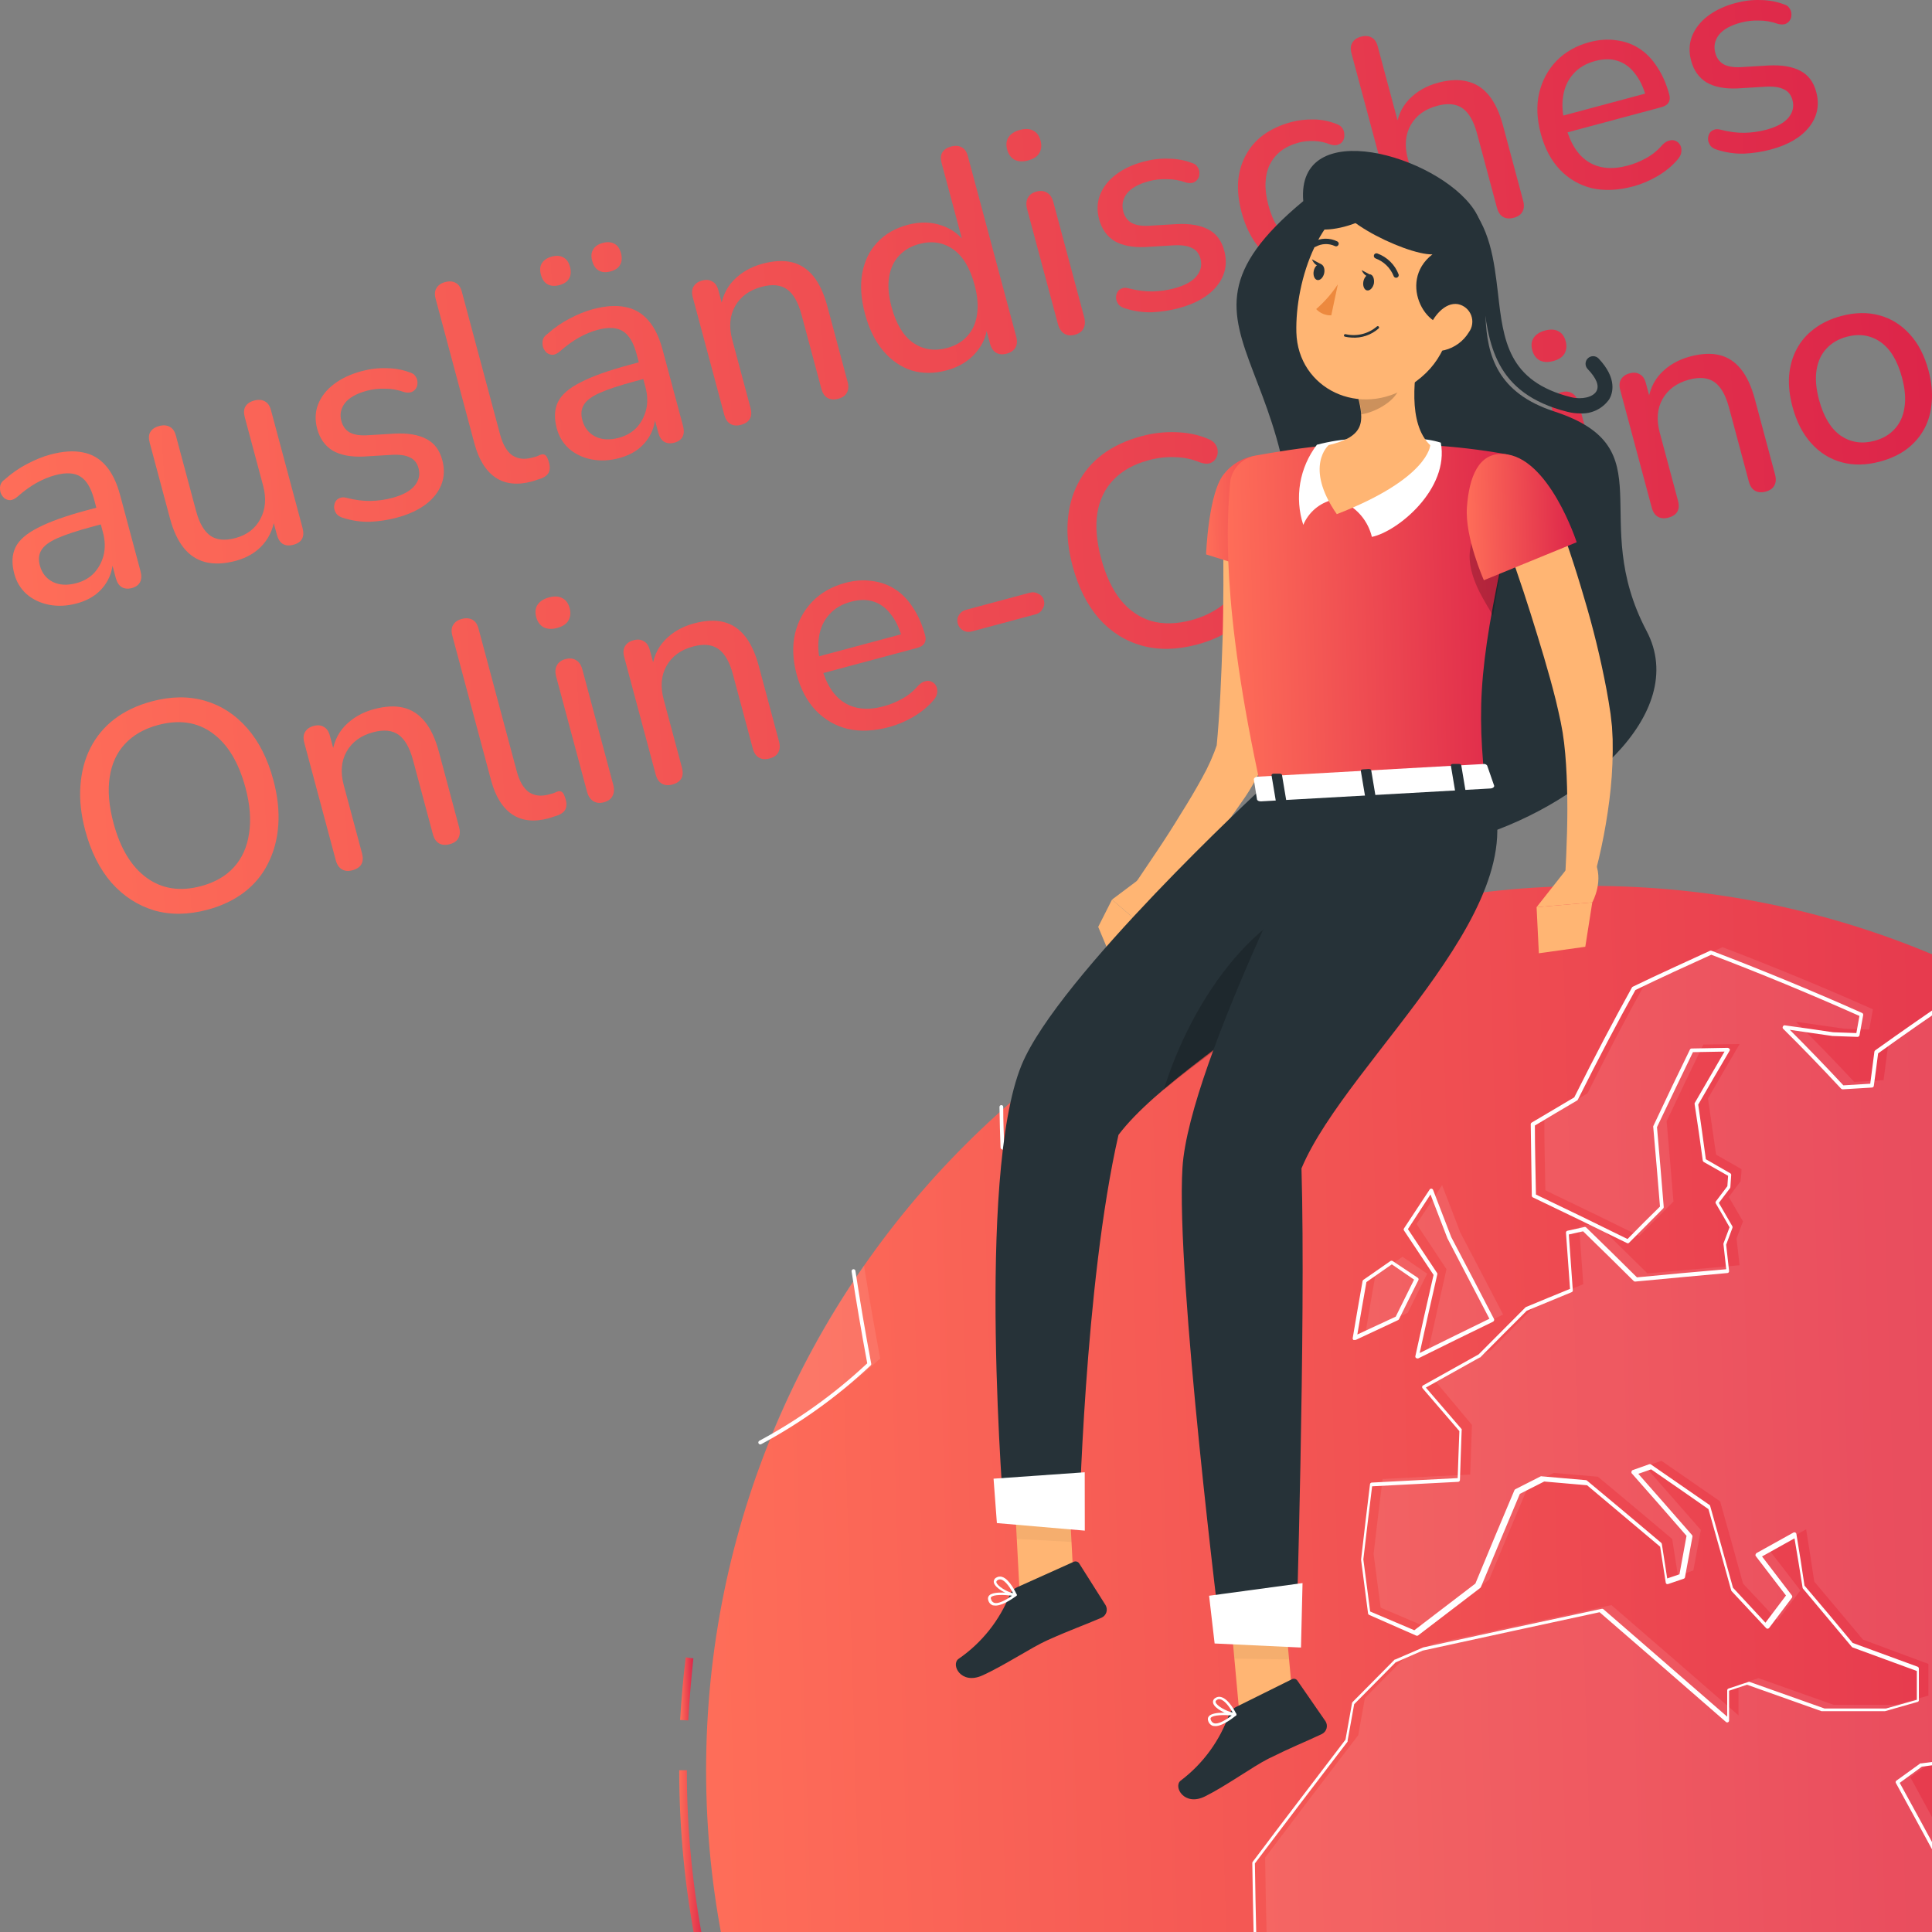<?xml version="1.0" encoding="UTF-8"?> <svg xmlns="http://www.w3.org/2000/svg" width="256" height="256" viewBox="0 0 256 256" fill="none"><rect x="0" y="0" width="256" height="256" fill="#808080" stroke="none"/><g clip-path="url(#clip0_2_378)"><path d="M10.149 79.963C8.877 80.305 7.65 80.36 6.47 80.131C5.316 79.895 4.33 79.422 3.513 78.714C2.721 77.998 2.182 77.106 1.895 76.037C1.527 74.663 1.581 73.489 2.057 72.516C2.533 71.543 3.541 70.672 5.081 69.905C6.614 69.112 8.755 68.348 11.504 67.611L13.299 67.13L13.892 69.345L12.174 69.805C10.214 70.33 8.685 70.835 7.588 71.32C6.516 71.799 5.812 72.328 5.477 72.909C5.134 73.464 5.069 74.137 5.28 74.926C5.546 75.918 6.108 76.641 6.966 77.093C7.849 77.538 8.901 77.597 10.123 77.27C11.09 77.011 11.882 76.553 12.497 75.897C13.105 75.216 13.52 74.423 13.742 73.518C13.956 72.587 13.924 71.6 13.644 70.557L12.467 66.166C12.065 64.665 11.47 63.665 10.682 63.167C9.887 62.643 8.764 62.576 7.313 62.965C6.473 63.19 5.638 63.536 4.809 64.004C3.98 64.472 3.146 65.077 2.308 65.82C1.974 66.1 1.661 66.252 1.367 66.276C1.067 66.275 0.797 66.184 0.557 66.002C0.336 65.789 0.175 65.546 0.075 65.272C-0.007 64.967 -0.022 64.657 0.031 64.343C0.108 64.022 0.308 63.75 0.63 63.528C1.6 62.668 2.602 61.976 3.635 61.454C4.686 60.9 5.696 60.493 6.663 60.233C8.317 59.79 9.751 59.693 10.963 59.941C12.168 60.163 13.185 60.75 14.013 61.701C14.834 62.627 15.469 63.93 15.919 65.61L18.62 75.689C18.777 76.274 18.756 76.757 18.558 77.138C18.36 77.518 17.994 77.78 17.459 77.923C16.95 78.059 16.502 78.016 16.114 77.792C15.753 77.562 15.493 77.154 15.336 76.569L14.61 73.858L14.954 73.766C15.002 74.762 14.839 75.679 14.463 76.516C14.087 77.353 13.531 78.075 12.793 78.682C12.074 79.257 11.193 79.684 10.149 79.963Z" fill="url(#paint0_linear_2_378)"></path><path d="M31.231 74.315C29.73 74.717 28.395 74.775 27.227 74.487C26.084 74.193 25.124 73.564 24.347 72.599C23.57 71.634 22.96 70.325 22.517 68.67L19.837 58.668C19.68 58.082 19.704 57.612 19.909 57.257C20.133 56.87 20.524 56.601 21.084 56.451C21.644 56.301 22.118 56.338 22.505 56.562C22.886 56.76 23.154 57.151 23.311 57.737L25.991 67.739C26.414 69.317 27.046 70.403 27.887 70.996C28.721 71.564 29.825 71.663 31.2 71.295C32.727 70.886 33.825 70.046 34.494 68.776C35.188 67.498 35.31 66.02 34.86 64.34L32.436 55.292C32.279 54.706 32.303 54.236 32.508 53.881C32.731 53.494 33.123 53.225 33.683 53.075C34.243 52.925 34.717 52.962 35.104 53.186C35.484 53.384 35.753 53.776 35.91 54.361L40.084 69.938C40.404 71.134 40.004 71.882 38.885 72.182C38.325 72.332 37.851 72.295 37.464 72.072C37.102 71.841 36.843 71.433 36.686 70.848L35.796 67.526L36.466 68.043C36.352 69.655 35.829 71.009 34.895 72.105C33.98 73.169 32.758 73.905 31.231 74.315Z" fill="url(#paint1_linear_2_378)"></path><path d="M52.589 68.592C51.444 68.899 50.252 69.082 49.013 69.141C47.792 69.168 46.584 68.987 45.389 68.598C45.061 68.495 44.8 68.333 44.604 68.112C44.427 67.86 44.318 67.603 44.275 67.341C44.251 67.048 44.3 66.775 44.424 66.524C44.548 66.273 44.733 66.1 44.981 66.007C45.247 65.88 45.557 65.866 45.91 65.962C47.053 66.256 48.113 66.395 49.091 66.378C50.094 66.355 51.054 66.221 51.97 65.975C53.37 65.6 54.358 65.063 54.934 64.363C55.51 63.663 55.686 62.893 55.461 62.053C55.27 61.34 54.881 60.858 54.295 60.605C53.728 60.321 52.921 60.21 51.874 60.272L48.129 60.498C46.456 60.565 45.102 60.3 44.07 59.704C43.056 59.075 42.375 58.112 42.027 56.814C41.72 55.669 41.759 54.594 42.145 53.59C42.55 52.555 43.25 51.657 44.248 50.899C45.245 50.141 46.469 49.568 47.919 49.179C49.039 48.879 50.136 48.748 51.211 48.788C52.304 48.795 53.336 48.982 54.307 49.349C54.661 49.446 54.913 49.624 55.064 49.883C55.234 50.111 55.319 50.374 55.317 50.675C55.335 50.943 55.278 51.19 55.148 51.416C55.017 51.642 54.819 51.818 54.553 51.944C54.279 52.044 53.953 52.05 53.575 51.96C52.7 51.649 51.841 51.497 50.998 51.505C50.173 51.48 49.379 51.57 48.615 51.775C47.241 52.143 46.269 52.69 45.699 53.416C45.155 54.134 44.999 54.926 45.231 55.792C45.408 56.453 45.759 56.946 46.282 57.27C46.83 57.586 47.59 57.724 48.561 57.682L52.306 57.456C54.056 57.369 55.456 57.607 56.508 58.171C57.552 58.71 58.252 59.641 58.606 60.964C59.07 62.695 58.751 64.254 57.65 65.64C56.567 66.994 54.88 67.978 52.589 68.592Z" fill="url(#paint2_linear_2_378)"></path><path d="M70.472 63.8C68.563 64.312 66.962 64.14 65.669 63.286C64.37 62.407 63.434 60.898 62.861 58.761L57.725 39.595C57.568 39.01 57.605 38.536 57.836 38.174C58.059 37.787 58.438 37.522 58.973 37.379C59.533 37.229 60.006 37.265 60.394 37.489C60.774 37.687 61.043 38.079 61.2 38.664L66.263 57.562C66.618 58.886 67.151 59.807 67.863 60.325C68.593 60.812 69.468 60.918 70.486 60.646C70.715 60.584 70.918 60.53 71.097 60.482C71.268 60.409 71.439 60.336 71.611 60.262C71.884 60.162 72.108 60.184 72.283 60.328C72.458 60.472 72.617 60.811 72.76 61.346C72.89 61.829 72.877 62.242 72.723 62.583C72.588 62.892 72.289 63.15 71.826 63.355C71.603 63.442 71.378 63.517 71.148 63.578C70.926 63.665 70.701 63.739 70.472 63.8Z" fill="url(#paint3_linear_2_378)"></path><path d="M82.031 60.703C80.758 61.044 79.532 61.1 78.352 60.87C77.198 60.634 76.212 60.161 75.395 59.453C74.603 58.738 74.064 57.846 73.777 56.776C73.409 55.402 73.463 54.228 73.939 53.255C74.414 52.282 75.422 51.412 76.963 50.645C78.496 49.852 80.637 49.087 83.386 48.35L85.18 47.87L85.774 50.084L84.056 50.544C82.096 51.069 80.567 51.575 79.47 52.06C78.397 52.538 77.694 53.067 77.358 53.648C77.016 54.204 76.951 54.876 77.162 55.665C77.428 56.658 77.99 57.38 78.848 57.832C79.731 58.278 80.783 58.337 82.005 58.009C82.972 57.75 83.763 57.292 84.379 56.636C84.987 55.955 85.402 55.162 85.624 54.257C85.838 53.327 85.805 52.34 85.526 51.296L84.349 46.906C83.947 45.404 83.352 44.404 82.564 43.906C81.769 43.383 80.646 43.315 79.195 43.704C78.355 43.929 77.52 44.275 76.691 44.743C75.861 45.211 75.028 45.816 74.19 46.559C73.856 46.839 73.543 46.992 73.249 47.016C72.948 47.014 72.678 46.923 72.439 46.742C72.218 46.528 72.057 46.285 71.957 46.012C71.875 45.706 71.86 45.396 71.912 45.082C71.99 44.761 72.19 44.49 72.512 44.267C73.482 43.407 74.484 42.716 75.517 42.193C76.568 41.639 77.578 41.232 78.545 40.973C80.199 40.529 81.633 40.432 82.845 40.68C84.05 40.903 85.067 41.489 85.894 42.441C86.715 43.367 87.351 44.669 87.801 46.349L90.502 56.428C90.659 57.014 90.638 57.496 90.44 57.877C90.242 58.257 89.875 58.519 89.341 58.662C88.832 58.799 88.384 58.755 87.996 58.532C87.635 58.301 87.375 57.893 87.218 57.308L86.492 54.597L86.836 54.505C86.884 55.501 86.721 56.418 86.345 57.255C85.969 58.093 85.412 58.815 84.675 59.422C83.956 59.996 83.075 60.423 82.031 60.703ZM80.886 35.967C80.275 36.131 79.76 36.092 79.341 35.849C78.921 35.607 78.63 35.181 78.466 34.57C78.302 33.959 78.345 33.456 78.594 33.062C78.836 32.643 79.263 32.351 79.874 32.188C80.484 32.024 81 32.063 81.419 32.305C81.832 32.522 82.12 32.936 82.284 33.547C82.448 34.158 82.408 34.673 82.166 35.092C81.949 35.505 81.523 35.797 80.886 35.967ZM74.129 37.778C73.518 37.941 72.99 37.906 72.545 37.67C72.126 37.428 71.834 37.001 71.67 36.391C71.507 35.78 71.549 35.277 71.798 34.883C72.066 34.457 72.505 34.162 73.116 33.998C73.727 33.834 74.242 33.874 74.662 34.116C75.074 34.333 75.363 34.746 75.526 35.357C75.69 35.968 75.651 36.483 75.409 36.903C75.166 37.322 74.74 37.614 74.129 37.778Z" fill="url(#paint4_linear_2_378)"></path><path d="M98.168 56.297C97.633 56.44 97.172 56.4 96.785 56.177C96.398 55.953 96.126 55.548 95.969 54.963L91.795 39.386C91.638 38.801 91.675 38.328 91.906 37.966C92.129 37.578 92.508 37.313 93.043 37.17C93.577 37.027 94.025 37.07 94.387 37.301C94.767 37.499 95.036 37.891 95.193 38.476L96.032 41.607L95.458 41.147C95.604 39.553 96.176 38.226 97.175 37.168C98.199 36.102 99.487 35.361 101.04 34.945C102.541 34.543 103.847 34.48 104.958 34.755C106.068 35.03 107.012 35.65 107.788 36.615C108.565 37.58 109.179 38.902 109.629 40.582L112.309 50.585C112.466 51.17 112.433 51.657 112.209 52.044C112.011 52.424 111.632 52.69 111.072 52.84C110.512 52.989 110.038 52.953 109.651 52.729C109.264 52.506 108.992 52.101 108.835 51.516L106.206 41.704C105.763 40.05 105.12 38.926 104.28 38.333C103.439 37.74 102.318 37.631 100.918 38.006C99.29 38.442 98.115 39.303 97.395 40.587C96.694 41.838 96.572 43.317 97.029 45.022L99.443 54.032C99.764 55.228 99.338 55.983 98.168 56.297Z" fill="url(#paint5_linear_2_378)"></path><path d="M125.419 49.077C123.79 49.514 122.25 49.517 120.798 49.088C119.365 48.626 118.111 47.762 117.035 46.495C115.952 45.203 115.148 43.577 114.623 41.617C114.091 39.632 113.965 37.838 114.245 36.236C114.543 34.601 115.201 33.238 116.218 32.147C117.254 31.024 118.599 30.24 120.253 29.797C121.908 29.354 123.445 29.392 124.867 29.911C126.281 30.405 127.376 31.285 128.152 32.55L127.732 32.663L124.775 21.629C124.618 21.044 124.642 20.574 124.847 20.219C125.071 19.831 125.463 19.563 126.023 19.413C126.583 19.263 127.056 19.299 127.444 19.523C127.824 19.721 128.093 20.113 128.249 20.698L134.653 44.598C134.81 45.183 134.777 45.669 134.553 46.057C134.33 46.444 133.938 46.713 133.378 46.863C132.843 47.006 132.383 46.966 131.995 46.742C131.608 46.519 131.336 46.114 131.179 45.529L130.248 42.054L130.852 42.629C130.852 44.157 130.354 45.504 129.358 46.671C128.386 47.832 127.074 48.634 125.419 49.077ZM125.484 46.113C126.604 45.813 127.5 45.287 128.171 44.534C128.868 43.775 129.296 42.828 129.456 41.694C129.641 40.553 129.533 39.232 129.13 37.73C128.53 35.49 127.577 33.918 126.271 33.013C124.964 32.108 123.471 31.881 121.791 32.331C120.697 32.624 119.801 33.151 119.105 33.91C118.427 34.638 117.995 35.572 117.81 36.712C117.624 37.853 117.733 39.175 118.135 40.676C118.735 42.916 119.692 44.501 121.005 45.431C122.337 46.329 123.83 46.557 125.484 46.113Z" fill="url(#paint6_linear_2_378)"></path><path d="M142.402 44.363C141.868 44.506 141.404 44.453 141.009 44.204C140.615 43.955 140.34 43.538 140.183 42.952L136.101 27.719C135.938 27.108 135.968 26.609 136.191 26.222C136.408 25.809 136.784 25.532 137.318 25.388C137.878 25.238 138.355 25.288 138.749 25.537C139.136 25.76 139.412 26.178 139.576 26.788L143.657 42.021C143.814 42.607 143.784 43.106 143.567 43.519C143.376 43.925 142.988 44.206 142.402 44.363ZM136.213 21.265C135.526 21.449 134.931 21.418 134.428 21.17C133.944 20.891 133.621 20.446 133.457 19.835C133.28 19.173 133.337 18.626 133.631 18.193C133.942 17.727 134.442 17.402 135.129 17.218C135.867 17.02 136.462 17.052 136.914 17.313C137.384 17.541 137.708 17.986 137.885 18.648C138.049 19.259 137.991 19.807 137.712 20.291C137.451 20.742 136.951 21.067 136.213 21.265Z" fill="url(#paint7_linear_2_378)"></path><path d="M156.199 40.83C155.054 41.136 153.861 41.319 152.622 41.379C151.402 41.406 150.194 41.225 148.999 40.836C148.671 40.733 148.41 40.571 148.214 40.35C148.037 40.098 147.927 39.841 147.885 39.579C147.861 39.286 147.91 39.013 148.034 38.762C148.158 38.511 148.343 38.338 148.591 38.244C148.857 38.118 149.167 38.104 149.52 38.2C150.663 38.494 151.723 38.633 152.701 38.616C153.704 38.593 154.663 38.459 155.58 38.213C156.98 37.838 157.968 37.3 158.544 36.6C159.12 35.9 159.296 35.13 159.071 34.291C158.88 33.578 158.491 33.095 157.905 32.843C157.338 32.559 156.531 32.448 155.484 32.51L151.739 32.736C150.065 32.803 148.712 32.538 147.68 31.942C146.665 31.313 145.985 30.35 145.637 29.052C145.33 27.906 145.369 26.832 145.755 25.828C146.159 24.792 146.86 23.895 147.857 23.137C148.855 22.379 150.078 21.805 151.529 21.417C152.649 21.117 153.746 20.986 154.821 21.026C155.914 21.033 156.946 21.22 157.917 21.587C158.271 21.684 158.523 21.862 158.674 22.121C158.844 22.348 158.929 22.612 158.927 22.913C158.944 23.181 158.888 23.428 158.757 23.654C158.627 23.88 158.429 24.055 158.162 24.181C157.889 24.282 157.563 24.287 157.185 24.198C156.31 23.887 155.451 23.735 154.608 23.743C153.783 23.718 152.988 23.808 152.225 24.013C150.85 24.381 149.879 24.928 149.309 25.653C148.765 26.372 148.609 27.164 148.841 28.029C149.018 28.691 149.368 29.184 149.892 29.507C150.44 29.824 151.2 29.962 152.171 29.92L155.916 29.694C157.666 29.607 159.066 29.845 160.117 30.409C161.162 30.948 161.862 31.879 162.216 33.202C162.68 34.933 162.361 36.491 161.259 37.878C160.176 39.232 158.49 40.216 156.199 40.83Z" fill="url(#paint8_linear_2_378)"></path><path d="M176.296 35.445C174.412 35.949 172.678 35.991 171.092 35.571C169.499 35.124 168.139 34.275 167.013 33.022C165.879 31.743 165.046 30.111 164.514 28.126C164.119 26.65 163.968 25.272 164.061 23.992C164.18 22.705 164.525 21.549 165.096 20.523C165.66 19.472 166.444 18.58 167.448 17.847C168.477 17.108 169.704 16.547 171.13 16.165C172.021 15.926 173 15.814 174.067 15.828C175.135 15.842 176.174 16.054 177.184 16.466C177.519 16.594 177.762 16.788 177.913 17.048C178.058 17.282 178.13 17.549 178.128 17.849C178.152 18.143 178.09 18.419 177.941 18.677C177.81 18.903 177.596 19.07 177.297 19.177C177.024 19.277 176.695 19.27 176.309 19.155C175.576 18.861 174.838 18.704 174.096 18.684C173.38 18.658 172.716 18.727 172.106 18.89C171.164 19.143 170.365 19.52 169.709 20.024C169.078 20.52 168.586 21.129 168.234 21.851C167.901 22.541 167.719 23.339 167.69 24.247C167.653 25.13 167.782 26.119 168.075 27.213C168.655 29.377 169.621 30.945 170.973 31.92C172.318 32.869 173.92 33.094 175.778 32.596C176.389 32.433 177.001 32.173 177.615 31.818C178.223 31.437 178.783 30.932 179.296 30.303C179.573 30.011 179.858 29.853 180.151 29.829C180.438 29.779 180.698 29.832 180.931 29.988C181.182 30.112 181.371 30.307 181.496 30.573C181.616 30.814 181.662 31.088 181.635 31.395C181.634 31.696 181.517 31.972 181.285 32.226C180.634 33.055 179.862 33.739 178.97 34.278C178.078 34.817 177.187 35.206 176.296 35.445Z" fill="url(#paint9_linear_2_378)"></path><path d="M187.685 32.311C187.15 32.454 186.689 32.414 186.302 32.191C185.915 31.967 185.643 31.563 185.486 30.977L179.082 7.078C178.925 6.492 178.962 6.019 179.192 5.657C179.416 5.27 179.795 5.004 180.329 4.861C180.889 4.711 181.363 4.748 181.75 4.972C182.131 5.17 182.399 5.561 182.556 6.147L185.472 17.028L184.975 17.161C185.121 15.567 185.693 14.24 186.692 13.182C187.715 12.116 189.004 11.376 190.556 10.96C192.058 10.557 193.367 10.506 194.485 10.807C195.595 11.082 196.539 11.703 197.315 12.667C198.092 13.632 198.702 14.942 199.146 16.596L201.826 26.599C201.983 27.184 201.949 27.671 201.726 28.058C201.528 28.438 201.149 28.703 200.589 28.854C200.029 29.004 199.555 28.967 199.168 28.743C198.781 28.52 198.509 28.115 198.352 27.53L195.723 17.718C195.279 16.064 194.637 14.94 193.796 14.347C192.955 13.754 191.835 13.645 190.435 14.02C188.806 14.456 187.632 15.317 186.912 16.601C186.211 17.852 186.089 19.331 186.546 21.036L188.96 30.046C189.28 31.242 188.855 31.997 187.685 32.311Z" fill="url(#paint10_linear_2_378)"></path><path d="M216.425 24.692C214.414 25.231 212.581 25.313 210.926 24.938C209.289 24.531 207.885 23.72 206.714 22.506C205.537 21.267 204.685 19.668 204.16 17.708C203.642 15.773 203.57 13.979 203.945 12.323C204.345 10.661 205.111 9.242 206.241 8.066C207.397 6.883 208.854 6.057 210.61 5.586C211.857 5.252 213.035 5.168 214.143 5.335C215.271 5.469 216.296 5.836 217.22 6.434C218.144 7.032 218.938 7.856 219.601 8.906C220.283 9.923 220.815 11.145 221.197 12.57C221.306 12.977 221.264 13.329 221.071 13.627C220.896 13.892 220.58 14.085 220.122 14.208L207.065 17.707L206.472 15.492L218.65 12.229L218.145 12.938C217.79 11.614 217.286 10.549 216.634 9.742C215.999 8.902 215.236 8.343 214.343 8.064C213.475 7.778 212.481 7.785 211.361 8.085C210.14 8.413 209.175 8.985 208.466 9.802C207.751 10.594 207.304 11.573 207.125 12.739C206.94 13.88 207.028 15.125 207.389 16.474L207.451 16.703C208.065 18.994 209.076 20.578 210.484 21.456C211.892 22.333 213.627 22.496 215.688 21.943C216.503 21.725 217.303 21.402 218.088 20.973C218.899 20.537 219.627 19.947 220.273 19.201C220.593 18.869 220.91 18.676 221.222 18.619C221.553 18.53 221.847 18.561 222.106 18.71C222.357 18.833 222.546 19.028 222.671 19.295C222.791 19.536 222.827 19.826 222.782 20.165C222.737 20.505 222.566 20.837 222.271 21.161C221.588 21.972 220.706 22.699 219.624 23.344C218.56 23.956 217.494 24.406 216.425 24.692Z" fill="url(#paint11_linear_2_378)"></path><path d="M234.643 19.811C233.497 20.117 232.305 20.301 231.066 20.36C229.846 20.387 228.638 20.206 227.443 19.817C227.115 19.714 226.853 19.552 226.658 19.331C226.481 19.079 226.371 18.822 226.328 18.56C226.304 18.267 226.354 17.994 226.478 17.743C226.601 17.491 226.787 17.319 227.035 17.225C227.301 17.099 227.611 17.085 227.964 17.181C229.107 17.475 230.167 17.614 231.144 17.597C232.147 17.574 233.107 17.44 234.023 17.194C235.423 16.819 236.411 16.282 236.988 15.582C237.564 14.882 237.739 14.111 237.514 13.272C237.323 12.559 236.935 12.076 236.349 11.824C235.782 11.54 234.975 11.429 233.927 11.491L230.183 11.717C228.509 11.784 227.156 11.519 226.123 10.922C225.109 10.294 224.428 9.331 224.08 8.033C223.774 6.887 223.813 5.813 224.199 4.809C224.603 3.773 225.304 2.876 226.301 2.118C227.298 1.36 228.522 0.787 229.973 0.398C231.093 0.098 232.19 -0.033 233.264 0.007C234.358 0.014 235.39 0.201 236.361 0.568C236.714 0.665 236.967 0.843 237.118 1.102C237.288 1.329 237.372 1.593 237.371 1.894C237.388 2.162 237.332 2.409 237.201 2.635C237.071 2.861 236.872 3.037 236.606 3.162C236.333 3.263 236.007 3.268 235.628 3.179C234.754 2.868 233.895 2.716 233.051 2.724C232.226 2.699 231.432 2.789 230.669 2.994C229.294 3.362 228.322 3.909 227.753 4.634C227.209 5.353 227.053 6.145 227.285 7.01C227.462 7.672 227.812 8.165 228.335 8.488C228.884 8.805 229.644 8.943 230.615 8.901L234.359 8.675C236.109 8.588 237.51 8.826 238.561 9.39C239.606 9.929 240.305 10.86 240.66 12.183C241.124 13.914 240.805 15.473 239.703 16.859C238.62 18.213 236.933 19.197 234.643 19.811Z" fill="url(#paint12_linear_2_378)"></path><path d="M27.488 120.544C24.943 121.226 22.591 121.256 20.433 120.634C18.268 119.986 16.388 118.772 14.792 116.99C13.214 115.175 12.051 112.868 11.301 110.069C10.735 107.956 10.519 105.981 10.654 104.145C10.783 102.283 11.221 100.61 11.97 99.127C12.737 97.613 13.799 96.332 15.155 95.287C16.537 94.235 18.183 93.453 20.092 92.941C22.637 92.259 24.989 92.229 27.147 92.851C29.305 93.473 31.169 94.679 32.739 96.468C34.31 98.256 35.47 100.551 36.221 103.35C36.787 105.463 37.005 107.45 36.877 109.312C36.748 111.174 36.301 112.863 35.534 114.378C34.792 115.886 33.743 117.163 32.386 118.208C31.03 119.254 29.397 120.032 27.488 120.544ZM26.649 117.413C28.482 116.922 29.934 116.083 31.007 114.895C32.08 113.707 32.746 112.22 33.003 110.432C33.286 108.638 33.128 106.621 32.528 104.381C31.62 100.996 30.154 98.579 28.13 97.13C26.13 95.674 23.73 95.322 20.931 96.072C19.098 96.563 17.633 97.406 16.534 98.6C15.454 99.762 14.786 101.237 14.528 103.025C14.264 104.787 14.435 106.801 15.042 109.066C15.942 112.426 17.408 114.843 19.44 116.317C21.472 117.791 23.875 118.157 26.649 117.413Z" fill="url(#paint13_linear_2_378)"></path><path d="M46.69 115.317C46.155 115.46 45.694 115.42 45.307 115.196C44.92 114.973 44.648 114.568 44.491 113.983L40.317 98.406C40.16 97.821 40.197 97.347 40.427 96.986C40.651 96.598 41.03 96.333 41.564 96.19C42.099 96.047 42.547 96.09 42.909 96.321C43.289 96.519 43.558 96.91 43.715 97.496L44.554 100.626L43.98 100.166C44.126 98.572 44.698 97.246 45.697 96.187C46.721 95.122 48.009 94.381 49.561 93.965C51.063 93.563 52.369 93.499 53.479 93.775C54.59 94.05 55.533 94.67 56.31 95.635C57.087 96.6 57.7 97.922 58.151 99.602L60.831 109.605C60.988 110.19 60.954 110.676 60.731 111.064C60.533 111.444 60.154 111.709 59.594 111.859C59.034 112.009 58.56 111.973 58.173 111.749C57.785 111.525 57.514 111.121 57.357 110.536L54.728 100.724C54.284 99.069 53.642 97.946 52.801 97.353C51.96 96.76 50.84 96.651 49.44 97.026C47.811 97.462 46.637 98.322 45.917 99.606C45.216 100.858 45.094 102.337 45.551 104.042L47.965 113.052C48.285 114.248 47.86 115.003 46.69 115.317Z" fill="url(#paint14_linear_2_378)"></path><path d="M72.681 108.434C70.772 108.946 69.171 108.775 67.879 107.921C66.579 107.041 65.643 105.533 65.07 103.395L59.935 84.229C59.778 83.644 59.815 83.17 60.045 82.809C60.269 82.421 60.648 82.156 61.182 82.013C61.742 81.863 62.216 81.9 62.603 82.123C62.983 82.321 63.252 82.713 63.409 83.299L68.473 102.197C68.827 103.52 69.361 104.441 70.072 104.96C70.803 105.446 71.677 105.553 72.695 105.28C72.924 105.218 73.128 105.164 73.306 105.116C73.477 105.043 73.649 104.97 73.82 104.897C74.093 104.796 74.317 104.818 74.492 104.962C74.667 105.106 74.826 105.445 74.969 105.98C75.099 106.463 75.087 106.876 74.933 107.217C74.797 107.526 74.498 107.784 74.035 107.99C73.813 108.077 73.587 108.151 73.358 108.212C73.136 108.299 72.91 108.373 72.681 108.434Z" fill="url(#paint15_linear_2_378)"></path><path d="M80 106.31C79.466 106.453 79.001 106.4 78.607 106.151C78.213 105.902 77.938 105.485 77.781 104.899L73.699 89.666C73.535 89.055 73.566 88.556 73.789 88.169C74.006 87.756 74.382 87.478 74.916 87.335C75.476 87.185 75.953 87.235 76.347 87.484C76.734 87.707 77.01 88.124 77.173 88.735L81.255 103.968C81.412 104.554 81.382 105.053 81.165 105.465C80.974 105.871 80.585 106.153 80 106.31ZM73.811 83.212C73.124 83.396 72.529 83.365 72.026 83.117C71.542 82.838 71.218 82.393 71.055 81.782C70.877 81.12 70.935 80.573 71.228 80.139C71.54 79.674 72.04 79.349 72.727 79.165C73.465 78.967 74.06 78.999 74.512 79.26C74.982 79.488 75.306 79.933 75.483 80.595C75.647 81.206 75.589 81.754 75.31 82.237C75.049 82.689 74.549 83.014 73.811 83.212Z" fill="url(#paint16_linear_2_378)"></path><path d="M89.08 103.958C88.546 104.102 88.085 104.061 87.698 103.838C87.311 103.614 87.038 103.21 86.882 102.624L82.708 87.048C82.551 86.462 82.588 85.989 82.818 85.627C83.042 85.24 83.421 84.974 83.955 84.831C84.49 84.688 84.938 84.732 85.3 84.962C85.68 85.16 85.949 85.552 86.106 86.137L86.945 89.268L86.371 88.808C86.517 87.214 87.089 85.887 88.088 84.829C89.111 83.763 90.4 83.023 91.952 82.607C93.454 82.204 94.76 82.141 95.87 82.416C96.981 82.691 97.924 83.311 98.701 84.276C99.478 85.241 100.091 86.564 100.542 88.243L103.222 98.246C103.379 98.831 103.345 99.318 103.122 99.705C102.924 100.085 102.544 100.351 101.985 100.501C101.425 100.651 100.951 100.614 100.564 100.39C100.176 100.167 99.904 99.762 99.748 99.177L97.118 89.365C96.675 87.711 96.033 86.587 95.192 85.994C94.351 85.401 93.231 85.292 91.831 85.667C90.202 86.103 89.028 86.964 88.308 88.248C87.607 89.5 87.485 90.978 87.942 92.683L90.356 101.693C90.676 102.89 90.251 103.645 89.08 103.958Z" fill="url(#paint17_linear_2_378)"></path><path d="M117.821 96.339C115.81 96.878 113.977 96.96 112.322 96.585C110.685 96.178 109.281 95.368 108.11 94.154C106.932 92.914 106.081 91.315 105.556 89.355C105.038 87.421 104.966 85.626 105.341 83.97C105.741 82.308 106.506 80.889 107.637 79.713C108.793 78.531 110.25 77.704 112.006 77.233C113.253 76.899 114.431 76.815 115.539 76.982C116.667 77.117 117.692 77.483 118.616 78.081C119.54 78.679 120.334 79.503 120.997 80.553C121.679 81.57 122.211 82.792 122.593 84.217C122.702 84.624 122.66 84.977 122.467 85.274C122.292 85.539 121.976 85.733 121.518 85.855L108.461 89.354L107.868 87.14L120.046 83.876L119.541 84.585C119.186 83.261 118.682 82.196 118.029 81.389C117.395 80.549 116.632 79.99 115.739 79.711C114.871 79.425 113.877 79.433 112.757 79.733C111.536 80.06 110.57 80.632 109.862 81.45C109.147 82.241 108.7 83.22 108.521 84.387C108.336 85.528 108.424 86.772 108.785 88.121L108.847 88.35C109.461 90.641 110.471 92.225 111.88 93.103C113.288 93.98 115.023 94.143 117.084 93.59C117.899 93.372 118.699 93.049 119.484 92.62C120.295 92.185 121.023 91.594 121.669 90.848C121.989 90.517 122.306 90.323 122.618 90.266C122.949 90.178 123.243 90.208 123.501 90.357C123.753 90.481 123.941 90.675 124.067 90.942C124.186 91.183 124.223 91.473 124.178 91.812C124.132 92.152 123.962 92.484 123.667 92.808C122.984 93.619 122.102 94.347 121.02 94.991C119.956 95.603 118.89 96.053 117.821 96.339Z" fill="url(#paint18_linear_2_378)"></path><path d="M128.745 83.674C128.337 83.783 127.956 83.735 127.601 83.53C127.246 83.325 127.014 83.019 126.905 82.612C126.796 82.204 126.847 81.836 127.059 81.506C127.264 81.151 127.57 80.919 127.977 80.81L136.491 78.529C136.873 78.427 137.241 78.478 137.596 78.683C137.97 78.856 138.211 79.145 138.32 79.553C138.429 79.96 138.369 80.344 138.138 80.706C137.933 81.061 137.64 81.29 137.258 81.392L128.745 83.674Z" fill="url(#paint19_linear_2_378)"></path><path d="M158.658 85.397C155.986 86.113 153.545 86.167 151.336 85.558C149.127 84.95 147.224 83.755 145.629 81.973C144.051 80.159 142.884 77.839 142.127 75.014C141.561 72.901 141.346 70.927 141.481 69.09C141.609 67.228 142.061 65.552 142.835 64.062C143.602 62.547 144.689 61.261 146.096 60.201C147.529 59.135 149.251 58.333 151.262 57.794C152.789 57.385 154.311 57.209 155.826 57.267C157.368 57.318 158.753 57.601 159.982 58.117C160.465 58.288 160.817 58.535 161.04 58.857C161.263 59.179 161.367 59.519 161.354 59.877C161.36 60.203 161.266 60.515 161.073 60.812C160.898 61.077 160.636 61.27 160.287 61.391C159.93 61.487 159.511 61.449 159.029 61.278C157.954 60.83 156.841 60.596 155.69 60.577C154.558 60.526 153.394 60.66 152.198 60.981C150.238 61.506 148.683 62.373 147.534 63.581C146.403 64.757 145.693 66.229 145.403 67.998C145.132 69.735 145.3 71.736 145.907 74.001C146.507 76.241 147.365 78.07 148.482 79.49C149.618 80.877 150.972 81.809 152.546 82.288C154.139 82.734 155.915 82.695 157.875 82.169C159.071 81.849 160.16 81.38 161.14 80.763C162.146 80.139 163.015 79.36 163.747 78.427C164.079 78.038 164.414 77.812 164.752 77.749C165.115 77.679 165.438 77.715 165.722 77.857C165.999 77.974 166.22 78.188 166.385 78.498C166.568 78.776 166.653 79.094 166.64 79.453C166.627 79.811 166.477 80.165 166.188 80.515C165.384 81.685 164.317 82.694 162.989 83.541C161.68 84.355 160.236 84.974 158.658 85.397Z" fill="url(#paint20_linear_2_378)"></path><path d="M177.411 80.372C176.139 80.713 174.912 80.769 173.732 80.539C172.578 80.303 171.592 79.831 170.775 79.122C169.983 78.407 169.444 77.515 169.157 76.446C168.789 75.071 168.843 73.898 169.319 72.924C169.794 71.951 170.802 71.081 172.343 70.314C173.876 69.521 176.017 68.756 178.766 68.02L180.56 67.539L181.154 69.753L179.436 70.214C177.476 70.739 175.947 71.244 174.85 71.729C173.778 72.207 173.074 72.737 172.738 73.317C172.396 73.873 172.331 74.545 172.542 75.334C172.808 76.327 173.37 77.049 174.228 77.501C175.111 77.947 176.163 78.006 177.385 77.678C178.352 77.419 179.143 76.962 179.759 76.306C180.367 75.624 180.782 74.831 181.004 73.926C181.218 72.996 181.185 72.009 180.906 70.965L179.729 66.575C179.327 65.073 178.732 64.073 177.944 63.575C177.149 63.052 176.026 62.984 174.575 63.373C173.735 63.598 172.9 63.945 172.071 64.412C171.241 64.88 170.408 65.485 169.57 66.228C169.236 66.509 168.922 66.661 168.629 66.685C168.328 66.684 168.058 66.592 167.819 66.411C167.598 66.197 167.437 65.954 167.337 65.681C167.255 65.375 167.24 65.066 167.292 64.752C167.37 64.431 167.57 64.159 167.892 63.936C168.862 63.076 169.864 62.385 170.897 61.863C171.948 61.308 172.958 60.901 173.925 60.642C175.579 60.199 177.013 60.101 178.225 60.349C179.43 60.572 180.447 61.159 181.275 62.11C182.095 63.036 182.731 64.338 183.181 66.018L185.882 76.097C186.039 76.683 186.018 77.166 185.82 77.546C185.622 77.927 185.255 78.188 184.721 78.332C184.212 78.468 183.764 78.424 183.376 78.201C183.015 77.97 182.755 77.562 182.598 76.977L181.872 74.266L182.216 74.174C182.264 75.171 182.101 76.087 181.725 76.925C181.349 77.762 180.793 78.484 180.055 79.091C179.336 79.665 178.455 80.092 177.411 80.372Z" fill="url(#paint21_linear_2_378)"></path><path d="M198.264 74.784C197.119 75.091 195.927 75.274 194.688 75.334C193.467 75.361 192.259 75.18 191.064 74.791C190.736 74.687 190.475 74.526 190.279 74.305C190.102 74.052 189.993 73.796 189.95 73.534C189.926 73.241 189.975 72.968 190.099 72.717C190.223 72.465 190.408 72.293 190.656 72.199C190.922 72.073 191.232 72.058 191.585 72.155C192.728 72.449 193.788 72.588 194.766 72.571C195.769 72.548 196.729 72.413 197.645 72.168C199.045 71.793 200.033 71.255 200.609 70.555C201.185 69.855 201.361 69.085 201.136 68.246C200.945 67.533 200.556 67.05 199.971 66.798C199.403 66.514 198.596 66.403 197.549 66.465L193.804 66.691C192.13 66.757 190.777 66.493 189.745 65.896C188.731 65.268 188.05 64.305 187.702 63.007C187.395 61.861 187.434 60.787 187.82 59.783C188.225 58.747 188.925 57.85 189.923 57.092C190.92 56.334 192.144 55.76 193.594 55.372C194.714 55.072 195.811 54.941 196.886 54.981C197.979 54.988 199.011 55.175 199.983 55.542C200.336 55.639 200.588 55.816 200.739 56.076C200.909 56.303 200.994 56.567 200.992 56.867C201.01 57.136 200.953 57.383 200.823 57.609C200.692 57.834 200.494 58.01 200.227 58.136C199.954 58.237 199.628 58.242 199.25 58.153C198.375 57.842 197.516 57.69 196.673 57.698C195.848 57.673 195.054 57.763 194.29 57.968C192.916 58.336 191.944 58.883 191.374 59.608C190.83 60.327 190.674 61.119 190.906 61.984C191.083 62.646 191.434 63.139 191.957 63.462C192.505 63.779 193.265 63.916 194.236 63.875L197.981 63.649C199.731 63.562 201.131 63.8 202.183 64.364C203.227 64.903 203.927 65.834 204.281 67.157C204.745 68.888 204.426 70.446 203.325 71.833C202.242 73.187 200.555 74.171 198.264 74.784Z" fill="url(#paint22_linear_2_378)"></path><path d="M211.982 70.945C211.448 71.088 210.984 71.035 210.59 70.786C210.195 70.537 209.92 70.12 209.763 69.535L205.681 54.302C205.518 53.691 205.548 53.192 205.771 52.804C205.988 52.392 206.364 52.114 206.898 51.971C207.458 51.821 207.935 51.87 208.329 52.119C208.717 52.343 208.992 52.76 209.156 53.371L213.237 68.604C213.394 69.189 213.364 69.688 213.147 70.101C212.956 70.507 212.568 70.788 211.982 70.945ZM205.793 47.847C205.106 48.032 204.511 48 204.009 47.753C203.524 47.473 203.201 47.028 203.037 46.417C202.86 45.755 202.918 45.208 203.211 44.775C203.522 44.309 204.022 43.985 204.709 43.8C205.447 43.603 206.042 43.634 206.494 43.895C206.964 44.124 207.288 44.569 207.466 45.231C207.629 45.841 207.571 46.389 207.292 46.873C207.031 47.325 206.532 47.65 205.793 47.847Z" fill="url(#paint23_linear_2_378)"></path><path d="M221.063 68.594C220.528 68.737 220.067 68.697 219.68 68.473C219.293 68.25 219.021 67.845 218.864 67.26L214.69 51.683C214.533 51.098 214.57 50.624 214.8 50.262C215.024 49.875 215.403 49.61 215.938 49.467C216.472 49.323 216.92 49.367 217.282 49.597C217.662 49.796 217.931 50.187 218.088 50.773L218.927 53.903L218.353 53.443C218.499 51.849 219.071 50.523 220.07 49.464C221.094 48.399 222.382 47.658 223.934 47.242C225.436 46.84 226.742 46.776 227.853 47.051C228.963 47.327 229.907 47.947 230.683 48.912C231.46 49.877 232.074 51.199 232.524 52.879L235.204 62.881C235.361 63.467 235.328 63.953 235.104 64.34C234.906 64.721 234.527 64.986 233.967 65.136C233.407 65.286 232.933 65.249 232.546 65.026C232.159 64.802 231.887 64.398 231.73 63.812L229.101 54.001C228.657 52.346 228.015 51.222 227.175 50.63C226.334 50.036 225.213 49.927 223.813 50.303C222.184 50.739 221.01 51.599 220.29 52.883C219.589 54.135 219.467 55.614 219.924 57.319L222.338 66.329C222.659 67.525 222.233 68.28 221.063 68.594Z" fill="url(#paint24_linear_2_378)"></path><path d="M249.116 61.159C247.283 61.65 245.587 61.682 244.027 61.254C242.466 60.826 241.123 59.986 239.996 58.733C238.869 57.48 238.043 55.874 237.518 53.914C237.122 52.438 236.971 51.06 237.065 49.78C237.177 48.468 237.515 47.286 238.079 46.235C238.643 45.183 239.414 44.295 240.393 43.569C241.39 42.81 242.575 42.247 243.95 41.879C245.782 41.388 247.479 41.356 249.039 41.784C250.6 42.211 251.943 43.052 253.07 44.305C254.19 45.532 255.013 47.126 255.538 49.086C255.933 50.562 256.075 51.956 255.963 53.268C255.876 54.574 255.551 55.752 254.987 56.803C254.423 57.855 253.642 58.759 252.645 59.517C251.667 60.243 250.49 60.791 249.116 61.159ZM248.379 58.41C249.499 58.11 250.395 57.584 251.066 56.831C251.763 56.071 252.191 55.124 252.351 53.99C252.536 52.85 252.428 51.528 252.025 50.027C251.425 47.787 250.472 46.215 249.166 45.31C247.859 44.405 246.366 44.178 244.686 44.628C243.592 44.921 242.696 45.447 242 46.207C241.322 46.934 240.89 47.868 240.705 49.009C240.519 50.15 240.628 51.471 241.03 52.973C241.63 55.213 242.587 56.798 243.9 57.728C245.232 58.626 246.725 58.853 248.379 58.41Z" fill="url(#paint25_linear_2_378)"></path><path d="M92.323 258.227C90.778 250.433 90 242.507 90 234.562H91.011C91.01 242.46 91.784 250.34 93.324 258.087L92.323 258.227Z" fill="url(#paint26_linear_2_378)"></path><path d="M91.194 227.967L90.119 227.903C90.28 225.127 90.527 222.341 90.861 219.609L91.872 219.738C91.592 222.47 91.345 225.246 91.194 227.967Z" fill="url(#paint27_linear_2_378)"></path><path d="M210.738 351.739C275.453 351.739 327.915 299.277 327.915 234.562C327.915 169.847 275.453 117.385 210.738 117.385C146.023 117.385 93.561 169.847 93.561 234.562C93.561 299.277 146.023 351.739 210.738 351.739Z" fill="url(#paint28_linear_2_378)"></path><g opacity="0.3"><path opacity="0.3" d="M116.634 180.012C115.838 175.752 115.121 171.64 114.483 167.674C109.535 174.77 105.389 182.393 102.123 190.404C109.352 186.854 116.624 179.991 116.634 180.012Z" fill="white"></path><path opacity="0.3" d="M134.276 151.291L138.331 153.238C141.064 148.365 143.839 143.771 146.647 139.533C154.876 135.79 163.137 132.347 171.237 129.26C172.249 127.109 173.271 125.043 174.282 123.182C159.523 128.012 145.875 135.736 134.136 145.901C134.169 147.655 134.201 149.44 134.276 151.291Z" fill="white"></path><path opacity="0.3" d="M173.378 145.471C177.81 145.869 180.833 139.953 180.822 140.017C180.176 138.727 179.542 137.468 178.918 136.242C174.787 137.468 170.642 138.741 166.483 140.06C166.461 140.007 168.935 144.976 173.378 145.471Z" fill="white"></path><path opacity="0.3" d="M199.173 174.182C197.237 170.445 195.344 166.817 193.493 163.296C192.676 161.144 191.88 159.079 191.084 157.035C190.008 158.724 188.825 160.445 187.695 162.188L191.665 168.169C190.861 171.711 190.051 175.343 189.234 179.065C192.561 177.38 195.874 175.752 199.173 174.182Z" fill="white"></path><path opacity="0.3" d="M182.231 169.04C181.801 171.503 181.359 174.021 180.94 176.57L186.544 173.945C187.405 172.203 188.255 170.471 189.115 168.771L185.834 166.523L182.231 169.04Z" fill="white"></path><path opacity="0.3" d="M265.169 130.777L260.651 131.379C257.338 133.606 253.842 136.048 250.163 138.673C249.983 140.107 249.79 141.591 249.582 143.126L245.699 143.363C243.088 140.566 240.514 137.909 237.975 135.392L244.354 136.306L247.689 136.424C247.85 135.51 248.011 134.617 248.173 133.735C241.385 130.723 234.705 127.969 228.24 125.506C224.937 126.98 221.517 128.572 218.01 130.271C215.611 134.574 213.029 139.49 210.34 144.879C208.447 145.991 206.543 147.12 204.628 148.268C204.628 151.291 204.714 154.453 204.768 157.723C208.87 159.681 213.015 161.696 217.203 163.769C218.731 162.22 220.244 160.7 221.742 159.208C221.441 155.507 221.14 151.961 220.839 148.569C222.528 144.987 224.152 141.588 225.701 138.414L230.51 138.339C229.154 140.627 227.756 143.033 226.314 145.557C226.658 147.945 227.017 150.426 227.39 153.001L230.757 154.916C230.757 155.443 230.682 155.991 230.639 156.519L229.068 158.605L230.951 161.833C230.671 162.586 230.38 163.339 230.101 164.102C230.23 165.275 230.359 166.458 230.499 167.652C226.44 168.011 222.37 168.369 218.289 168.728C215.998 166.458 213.728 164.221 211.48 162.048L209.243 162.543C209.415 165.031 209.598 167.57 209.791 170.159L203.8 172.622C201.734 174.68 199.658 176.767 197.571 178.883C195.104 180.238 192.641 181.611 190.181 183.003L195.043 188.811C194.957 190.963 194.878 193.154 194.807 195.384C190.923 195.567 187.051 195.771 183.2 195.976C182.791 199.26 182.393 202.573 182.006 205.915C182.318 208.271 182.63 210.648 182.942 213.026L189.062 215.629L197.313 209.314C199.056 205.126 200.791 200.981 202.52 196.879L205.887 195.169L211.728 195.674C214.998 198.392 218.279 201.143 221.57 203.925C221.818 205.539 222.076 207.152 222.334 208.787L224.378 208.099C224.711 206.302 225.045 204.517 225.368 202.72C222.901 199.902 220.444 197.102 217.999 194.319L220.15 193.566C222.732 195.352 225.335 197.148 227.928 198.945C228.939 202.53 229.95 206.163 230.961 209.842C232.489 211.466 234.006 213.069 235.533 214.736L238.556 210.745C237.179 208.938 235.798 207.145 234.414 205.367L239.32 202.645C239.692 204.933 240.051 207.238 240.395 209.562C242.547 212.122 244.698 214.686 246.85 217.253L255.52 220.48V224.676L251.217 225.891H242.955L233.005 222.363L230.359 223.234C230.359 224.59 230.359 225.945 230.359 227.29C224.765 222.417 219.139 217.522 213.524 212.681C205.661 214.37 197.776 216.07 189.944 217.791L186.438 219.362C184.566 221.233 182.705 223.116 180.855 224.988C180.554 226.633 180.263 228.268 179.973 229.914C175.785 235.372 171.672 240.783 167.634 246.147C167.731 252.601 167.882 259.055 168.086 265.316C173.293 271.275 178.542 277.149 183.738 282.807C189.941 281.774 196.205 280.699 202.53 279.58C206.582 281.387 210.605 283.162 214.6 284.905C214.019 287.608 213.438 290.262 212.857 292.865C214.74 295.468 216.579 298.007 218.408 300.481C219.448 304.784 220.455 308.907 221.431 312.852C219.788 315.383 218.168 317.807 216.568 320.123C217.795 323.028 218.978 325.771 220.107 328.32C221.893 333.699 223.507 338.249 224.894 341.745C228.48 341.458 232.066 341.143 235.651 340.798C238.879 338.647 242.106 336.237 245.473 333.505C246.387 332.537 247.312 331.537 248.237 330.504L251.034 329.988C251.034 328.105 251.088 326.115 251.034 324.017C254.261 321.974 257.488 319.822 260.78 317.563C261.146 311.776 261.361 305.375 261.447 298.502C266.825 293.317 272.204 287.895 277.583 282.366C279.605 277.869 281.595 273.255 283.531 268.575C279.759 269.457 275.933 270.336 272.053 271.211C266.255 259.841 259.833 247.76 253.132 235.497L256.294 233.217L259.016 232.862C263.265 240.768 267.385 248.599 271.268 256.215C271.677 259.313 272.057 262.379 272.408 265.413C277.428 262.917 282.409 260.407 287.35 257.883C290.635 253.852 293.862 249.818 297.031 245.781C295.203 243.404 293.331 240.994 291.416 238.574H285.543C282.222 235.468 278.827 232.327 275.356 229.151L280.433 226.741C283.746 229.71 287.042 232.629 290.319 235.497L308.445 237.896C310.467 240.987 312.425 244.046 314.318 247.072L317.341 246.179C317.85 249.442 318.32 252.669 318.75 255.86C320.027 260.959 321.178 265.929 322.203 270.77C330.742 244.458 329.703 215.974 319.27 190.354C308.837 164.734 289.682 143.627 265.19 130.766L265.169 130.777Z" fill="white"></path></g><path d="M100.736 191.393C100.689 191.394 100.643 191.381 100.603 191.356C100.563 191.332 100.53 191.296 100.51 191.253C100.479 191.193 100.474 191.124 100.494 191.059C100.514 190.995 100.558 190.941 100.618 190.909C105.757 188.152 110.518 184.742 114.785 180.765L114.914 180.647C114.15 176.549 113.451 172.439 112.838 168.448C112.834 168.385 112.854 168.323 112.894 168.274C112.933 168.224 112.99 168.191 113.052 168.18C113.114 168.17 113.179 168.182 113.232 168.216C113.286 168.25 113.325 168.302 113.343 168.362C113.956 172.407 114.666 176.559 115.441 180.701C115.45 180.747 115.446 180.795 115.428 180.839C115.411 180.882 115.382 180.92 115.344 180.948L115.118 181.153C110.819 185.159 106.022 188.594 100.843 191.372C100.81 191.389 100.773 191.397 100.736 191.393V191.393Z" fill="white"></path><path d="M136.879 154.217C136.844 154.226 136.807 154.226 136.772 154.217L132.727 152.28C132.686 152.26 132.651 152.229 132.625 152.192C132.599 152.154 132.582 152.111 132.577 152.065C132.512 150.441 132.469 148.72 132.437 146.687C132.435 146.653 132.441 146.62 132.452 146.589C132.464 146.557 132.482 146.529 132.505 146.505C132.528 146.481 132.556 146.461 132.587 146.448C132.618 146.435 132.651 146.428 132.684 146.429V146.429C132.75 146.429 132.813 146.455 132.859 146.501C132.906 146.547 132.932 146.61 132.932 146.676C132.932 148.677 133.007 150.344 133.071 151.915L136.772 153.69C139.504 148.827 142.269 144.277 144.98 140.179C145.004 140.136 145.042 140.102 145.087 140.082C153.241 136.381 161.481 132.939 169.603 129.841C170.592 127.69 171.603 125.678 172.604 123.849C172.615 123.813 172.635 123.779 172.661 123.751C172.687 123.723 172.719 123.702 172.755 123.687C172.791 123.673 172.829 123.667 172.867 123.67C172.905 123.673 172.943 123.684 172.976 123.702C173.01 123.721 173.038 123.747 173.061 123.778C173.083 123.81 173.098 123.846 173.104 123.883C173.111 123.921 173.109 123.96 173.099 123.997C173.088 124.034 173.07 124.068 173.045 124.097C172.044 125.936 171.022 127.98 170.022 130.153C169.989 130.209 169.941 130.254 169.882 130.282C161.761 133.38 153.521 136.822 145.367 140.523C142.634 144.654 139.848 149.236 137.095 154.152C137.066 154.178 137.032 154.198 136.994 154.209C136.957 154.22 136.918 154.223 136.879 154.217V154.217Z" fill="white"></path><path d="M187.793 179.991C187.764 179.993 187.734 179.99 187.707 179.981C187.679 179.971 187.653 179.956 187.631 179.937C187.594 179.909 187.566 179.87 187.551 179.826C187.536 179.782 187.534 179.735 187.545 179.69C188.32 176.118 189.127 172.482 189.955 168.932C188.621 166.942 187.32 164.974 186.039 163.048C186.011 163.007 185.996 162.958 185.996 162.909C185.996 162.859 186.011 162.81 186.039 162.769C187.18 161.026 188.32 159.305 189.439 157.616C189.464 157.575 189.501 157.543 189.546 157.524C189.59 157.504 189.639 157.499 189.686 157.508C189.731 157.515 189.774 157.533 189.81 157.561C189.846 157.59 189.874 157.627 189.89 157.67L192.3 163.93C194.139 167.416 196.033 171.052 197.969 174.784C197.982 174.815 197.989 174.848 197.989 174.881C197.989 174.914 197.982 174.947 197.969 174.978C197.944 175.041 197.899 175.094 197.84 175.129C194.559 176.721 191.214 178.356 187.89 180.012C187.856 180.014 187.823 180.006 187.793 179.991V179.991ZM186.556 162.865L190.439 168.707C190.46 168.769 190.46 168.837 190.439 168.9C189.643 172.353 188.869 175.839 188.116 179.281C191.214 177.743 194.312 176.226 197.356 174.741C195.463 171.095 193.602 167.534 191.794 164.092C191.034 162.105 190.285 160.165 189.546 158.272C188.571 159.778 187.574 161.309 186.556 162.865V162.865Z" fill="white"></path><path d="M179.488 177.549C179.439 177.564 179.387 177.564 179.338 177.549C179.3 177.521 179.27 177.483 179.253 177.439C179.236 177.395 179.232 177.348 179.241 177.301C179.671 174.752 180.102 172.235 180.543 169.771C180.551 169.703 180.586 169.642 180.639 169.599L184.243 167.093C184.287 167.066 184.337 167.052 184.388 167.052C184.439 167.052 184.49 167.066 184.533 167.093L187.761 169.244L187.857 169.309C187.909 169.342 187.947 169.394 187.963 169.454C187.979 169.513 187.972 169.577 187.943 169.632C187.083 171.331 186.233 173.063 185.373 174.806C185.344 174.858 185.298 174.9 185.243 174.924L179.639 177.549H179.488ZM181.059 169.879C180.65 172.159 180.252 174.483 179.854 176.828L184.942 174.462C185.76 172.805 186.57 171.17 187.373 169.556L184.426 167.534L181.059 169.879Z" fill="white"></path><path d="M223.442 342.692C223.391 342.69 223.342 342.674 223.3 342.645C223.259 342.617 223.226 342.577 223.205 342.53C221.85 339.11 220.236 334.592 218.418 329.095C217.289 326.545 216.095 323.792 214.89 320.909C214.871 320.872 214.861 320.831 214.861 320.79C214.861 320.749 214.871 320.709 214.89 320.672C216.471 318.359 218.117 315.95 219.699 313.497C218.741 309.646 217.741 305.558 216.708 301.288C214.89 298.814 213.029 296.264 211.19 293.704C211.174 293.672 211.165 293.637 211.165 293.602C211.165 293.566 211.174 293.531 211.19 293.5C211.749 290.972 212.265 288.379 212.889 285.744C209.006 284.055 205.037 282.301 201.056 280.537C194.699 281.613 188.395 282.689 182.339 283.764C182.298 283.774 182.255 283.772 182.215 283.759C182.176 283.746 182.14 283.721 182.113 283.689C176.928 278.042 171.668 272.157 166.451 266.198C166.42 266.148 166.398 266.094 166.386 266.037C166.182 259.808 166.031 253.354 165.935 246.857C165.936 246.802 165.955 246.749 165.988 246.706C170.012 241.328 174.153 235.949 178.284 230.517L179.155 225.655C179.169 225.606 179.195 225.562 179.23 225.525C181.081 223.643 182.942 221.771 184.813 219.889C184.838 219.884 184.864 219.884 184.889 219.889L188.568 218.297C196.474 216.565 204.413 214.844 212.233 213.176C212.272 213.166 212.313 213.166 212.353 213.175C212.392 213.184 212.429 213.203 212.459 213.23C217.838 217.888 223.367 222.686 228.864 227.472C228.864 226.311 228.864 225.149 228.864 223.987C228.863 223.933 228.879 223.88 228.91 223.836C228.941 223.791 228.985 223.758 229.036 223.74L231.682 222.868C231.734 222.847 231.792 222.847 231.843 222.868L241.761 226.386H249.904L253.992 225.235C253.992 223.955 253.992 222.686 253.992 221.416L245.483 218.297L245.376 218.221C243.224 215.654 241.073 213.087 238.921 210.519C238.89 210.486 238.868 210.445 238.857 210.401C238.513 208.25 238.158 206.012 237.781 203.839L233.478 206.238L237.437 211.412C237.469 211.456 237.485 211.509 237.485 211.563C237.485 211.617 237.469 211.669 237.437 211.713L234.414 215.715C234.391 215.744 234.362 215.768 234.328 215.785C234.295 215.801 234.258 215.811 234.221 215.812C234.185 215.816 234.148 215.811 234.115 215.798C234.081 215.785 234.051 215.764 234.027 215.736C232.499 214.087 230.972 212.452 229.444 210.831C229.42 210.799 229.402 210.762 229.391 210.724C228.39 207.098 227.379 203.484 226.379 199.967C223.84 198.188 221.309 196.431 218.784 194.696L217.085 195.287C219.451 197.969 221.825 200.677 224.206 203.409C224.228 203.437 224.244 203.47 224.254 203.506C224.263 203.541 224.265 203.577 224.26 203.613C223.937 205.399 223.603 207.185 223.27 208.992C223.263 209.036 223.244 209.077 223.216 209.111C223.187 209.145 223.15 209.171 223.109 209.185L221.054 209.885C221.02 209.9 220.983 209.908 220.946 209.908C220.909 209.908 220.873 209.9 220.839 209.885C220.807 209.868 220.779 209.843 220.759 209.813C220.738 209.783 220.725 209.749 220.72 209.712L219.978 204.947C216.73 202.208 213.502 199.493 210.297 196.804L204.617 196.309L201.39 197.944C199.68 202.021 197.948 206.141 196.227 210.293C196.208 210.333 196.182 210.37 196.151 210.401C193.397 212.502 190.644 214.607 187.89 216.715C187.85 216.736 187.806 216.747 187.761 216.747C187.716 216.747 187.672 216.736 187.632 216.715L181.425 213.983C181.386 213.966 181.351 213.939 181.325 213.905C181.299 213.871 181.281 213.832 181.274 213.789C180.962 211.401 180.65 209.035 180.349 206.668C180.736 203.269 181.134 199.945 181.532 196.664C181.54 196.606 181.568 196.553 181.611 196.513C181.655 196.474 181.71 196.451 181.769 196.449L193.15 195.857C193.225 193.77 193.29 191.684 193.376 189.629L188.503 183.96C188.477 183.931 188.458 183.897 188.447 183.859C188.436 183.822 188.433 183.783 188.438 183.745C188.445 183.708 188.46 183.673 188.482 183.643C188.505 183.613 188.534 183.589 188.568 183.573C191.034 182.189 193.487 180.819 195.925 179.464C198.012 177.355 200.081 175.279 202.132 173.235C202.154 173.208 202.184 173.189 202.218 173.181C204.165 172.375 206.102 171.568 208.038 170.783C207.855 168.255 207.672 165.77 207.5 163.349C207.493 163.289 207.509 163.227 207.545 163.178C207.581 163.128 207.634 163.093 207.694 163.08L209.942 162.586C209.984 162.575 210.027 162.575 210.069 162.586C210.11 162.598 210.148 162.62 210.179 162.65C212.394 164.802 214.664 167.028 216.902 169.255C220.85 168.879 224.83 168.513 228.735 168.179C228.616 167.104 228.487 166.028 228.369 164.888C228.364 164.848 228.364 164.809 228.369 164.769L229.176 162.618C228.573 161.542 227.971 160.52 227.358 159.477C227.332 159.435 227.318 159.386 227.318 159.337C227.318 159.288 227.332 159.239 227.358 159.197L228.885 157.175L228.982 155.798L225.755 153.969C225.721 153.948 225.691 153.92 225.669 153.886C225.647 153.853 225.632 153.815 225.626 153.776C225.281 151.215 224.923 148.734 224.55 146.332C224.539 146.278 224.539 146.224 224.55 146.17C225.905 143.814 227.239 141.512 228.509 139.34L224.324 139.415C222.829 142.481 221.226 145.869 219.559 149.354C219.86 152.764 220.161 156.325 220.452 159.929C220.455 159.966 220.451 160.004 220.438 160.04C220.425 160.075 220.404 160.107 220.376 160.133C218.885 161.632 217.371 163.152 215.837 164.694C215.795 164.725 215.744 164.741 215.692 164.741C215.639 164.741 215.589 164.725 215.546 164.694C211.426 162.661 207.242 160.628 203.111 158.659C203.069 158.639 203.033 158.607 203.008 158.567C202.984 158.527 202.971 158.48 202.971 158.433C202.914 155.156 202.867 152.004 202.831 148.978C202.83 148.933 202.84 148.889 202.861 148.849C202.881 148.81 202.912 148.776 202.95 148.752C204.857 147.612 206.74 146.497 208.597 145.407C211.33 139.953 213.9 135.058 216.246 130.841C216.27 130.799 216.308 130.765 216.353 130.745C219.817 129.066 223.259 127.517 226.594 125.979C226.624 125.966 226.657 125.959 226.691 125.959C226.724 125.959 226.757 125.966 226.787 125.979C233.242 128.443 239.976 131.207 246.731 134.219C246.784 134.242 246.827 134.282 246.855 134.333C246.882 134.384 246.891 134.442 246.882 134.499C246.724 135.374 246.563 136.267 246.398 137.177C246.383 137.238 246.349 137.292 246.3 137.331C246.252 137.37 246.191 137.392 246.129 137.392L242.805 137.274L237.157 136.457C239.47 138.769 241.858 141.233 244.257 143.814L247.818 143.599C248.011 142.147 248.194 140.727 248.366 139.361C248.378 139.289 248.416 139.223 248.474 139.178C252.153 136.553 255.681 134.09 258.973 131.885C259.008 131.875 259.045 131.875 259.08 131.885L263.588 131.282C263.621 131.278 263.656 131.28 263.689 131.289C263.722 131.298 263.753 131.314 263.78 131.335C263.807 131.356 263.83 131.382 263.846 131.412C263.863 131.441 263.874 131.474 263.878 131.508C263.882 131.541 263.88 131.574 263.872 131.606C263.864 131.637 263.849 131.667 263.829 131.693C263.809 131.719 263.784 131.741 263.755 131.757C263.727 131.774 263.695 131.784 263.663 131.788L259.209 132.38C255.982 134.531 252.486 136.984 248.861 139.576C248.678 140.975 248.495 142.427 248.291 143.879C248.284 143.938 248.256 143.993 248.213 144.034C248.17 144.075 248.114 144.1 248.054 144.105L244.171 144.342C244.097 144.338 244.025 144.312 243.967 144.266C241.353 141.459 238.76 138.769 236.254 136.295C236.223 136.253 236.207 136.202 236.207 136.15C236.207 136.098 236.223 136.047 236.254 136.005C236.271 135.953 236.307 135.91 236.355 135.884C236.403 135.858 236.459 135.851 236.512 135.865C238.663 136.155 240.815 136.467 242.891 136.779L245.978 136.887C246.118 136.112 246.258 135.359 246.387 134.617C239.739 131.659 233.134 128.927 226.755 126.506C223.528 127.969 220.086 129.54 216.697 131.186C214.352 135.392 211.792 140.275 209.071 145.718C209.043 145.762 209.006 145.799 208.963 145.826C207.127 146.902 205.266 148.006 203.38 149.139C203.38 152.065 203.466 155.12 203.52 158.283C207.554 160.208 211.631 162.188 215.654 164.178C217.088 162.708 218.522 161.273 219.957 159.875C219.666 156.282 219.365 152.743 219.064 149.354C219.053 149.312 219.053 149.268 219.064 149.225C220.753 145.611 222.399 142.19 223.926 139.071C223.947 139.028 223.979 138.993 224.019 138.968C224.059 138.943 224.105 138.93 224.152 138.931L228.95 138.845C229.035 138.866 229.113 138.911 229.176 138.974C229.197 139.013 229.209 139.058 229.209 139.103C229.209 139.148 229.197 139.192 229.176 139.232C227.842 141.491 226.443 143.901 225.023 146.364C225.357 148.698 225.701 151.119 226.034 153.603L229.262 155.464C229.305 155.486 229.34 155.52 229.363 155.563C229.386 155.605 229.396 155.653 229.391 155.701L229.283 157.304C229.277 157.354 229.258 157.402 229.229 157.444L227.756 159.391C228.358 160.413 228.95 161.445 229.552 162.5C229.58 162.569 229.58 162.646 229.552 162.715L228.724 164.931C228.853 166.082 228.982 167.233 229.111 168.405C229.116 168.439 229.114 168.474 229.105 168.508C229.095 168.541 229.079 168.572 229.057 168.599C229.037 168.625 229.011 168.646 228.981 168.661C228.951 168.676 228.918 168.684 228.885 168.685C224.862 169.04 220.764 169.427 216.676 169.814C216.638 169.818 216.6 169.813 216.565 169.8C216.529 169.787 216.497 169.766 216.471 169.739C214.245 167.523 211.986 165.307 209.77 163.156L207.876 163.575C208.049 165.985 208.221 168.459 208.404 170.976C208.409 171.03 208.396 171.083 208.366 171.128C208.337 171.173 208.293 171.207 208.242 171.224L202.304 173.676C200.26 175.709 198.195 177.785 196.119 179.883H196.054L188.933 183.863L193.677 189.371C193.693 189.427 193.693 189.487 193.677 189.543C193.602 191.694 193.516 193.91 193.451 196.115C193.446 196.178 193.418 196.237 193.372 196.281C193.327 196.324 193.267 196.35 193.204 196.352L181.812 196.944C181.414 200.171 181.027 203.398 180.65 206.625C180.941 208.873 181.253 211.197 181.554 213.531L187.406 216.016L195.495 209.831C197.216 205.664 198.941 201.541 200.669 197.46C200.693 197.405 200.735 197.36 200.788 197.331L204.155 195.621C204.176 195.61 204.2 195.605 204.224 195.605C204.249 195.605 204.273 195.61 204.294 195.621L210.135 196.126C210.187 196.128 210.236 196.147 210.275 196.18C213.545 198.898 216.826 201.648 220.118 204.431C220.163 204.474 220.193 204.531 220.204 204.592L220.914 209.153L222.538 208.604C222.861 206.898 223.173 205.198 223.474 203.506C221.043 200.709 218.616 197.941 216.192 195.201C216.174 195.164 216.164 195.124 216.164 195.083C216.164 195.042 216.174 195.001 216.192 194.964C216.201 194.924 216.221 194.887 216.249 194.857C216.278 194.827 216.313 194.804 216.353 194.792L218.505 194.029C218.54 194.013 218.579 194.005 218.617 194.005C218.656 194.005 218.695 194.013 218.73 194.029C221.326 195.814 223.919 197.607 226.508 199.407C226.534 199.422 226.556 199.442 226.572 199.466C226.589 199.49 226.6 199.518 226.605 199.547C227.616 203.133 228.623 206.744 229.627 210.379L233.93 215.016L236.652 211.412C235.318 209.659 233.973 207.916 232.629 206.163C232.613 206.131 232.604 206.096 232.604 206.06C232.604 206.025 232.613 205.99 232.629 205.958C232.648 205.886 232.694 205.825 232.758 205.786L237.652 203.065C237.689 203.046 237.729 203.036 237.77 203.036C237.812 203.036 237.852 203.046 237.889 203.065C237.925 203.081 237.957 203.107 237.981 203.139C238.006 203.171 238.022 203.208 238.029 203.247C238.405 205.517 238.771 207.808 239.104 210.1C241.256 212.617 243.382 215.148 245.483 217.694C248.352 218.741 251.22 219.792 254.089 220.846C254.137 220.865 254.18 220.897 254.21 220.939C254.241 220.981 254.258 221.031 254.261 221.083C254.261 222.481 254.261 223.88 254.261 225.278C254.265 225.333 254.248 225.387 254.214 225.431C254.181 225.474 254.132 225.504 254.078 225.515L249.775 226.741H241.363L231.488 223.234L229.111 224.03V227.967C229.114 228.017 229.102 228.067 229.077 228.11C229.051 228.153 229.013 228.187 228.968 228.208C228.922 228.229 228.872 228.236 228.822 228.228C228.773 228.219 228.727 228.196 228.691 228.161C223.098 223.277 217.461 218.393 211.953 213.628C204.219 215.295 196.334 217.006 188.503 218.716L184.921 220.276C183.085 222.119 181.256 223.966 179.435 225.816L178.563 230.657C178.573 230.695 178.573 230.736 178.563 230.775C174.443 236.153 170.313 241.586 166.279 246.911C166.376 253.365 166.526 259.733 166.731 265.897C171.894 271.792 177.1 277.622 182.232 283.205C188.266 282.205 194.548 281.14 200.884 279.978C200.933 279.961 200.986 279.961 201.035 279.978C205.08 281.774 209.135 283.571 213.094 285.292C213.148 285.315 213.193 285.357 213.221 285.41C213.248 285.463 213.257 285.524 213.244 285.582C212.663 288.25 212.093 290.875 211.523 293.435C213.363 295.974 215.202 298.512 217.009 300.965C217.014 300.997 217.014 301.03 217.009 301.062C218.085 305.365 219.075 309.528 220.043 313.432C220.069 313.498 220.069 313.571 220.043 313.637C218.44 316.079 216.816 318.488 215.256 320.79C216.439 323.619 217.612 326.33 218.73 328.847C220.527 334.226 222.108 338.722 223.453 342.122C226.949 341.831 230.466 341.519 233.909 341.186C237.028 339.11 240.363 336.668 243.665 333.946C244.569 333 245.494 331.988 246.408 330.977C246.443 330.933 246.493 330.902 246.548 330.891L246.946 330.816L249.098 330.407C249.098 328.6 249.098 326.664 249.098 324.652C249.097 324.609 249.108 324.567 249.128 324.529C249.149 324.491 249.179 324.459 249.216 324.437C252.443 322.415 255.67 320.285 258.844 318.09C259.199 312.464 259.425 306.107 259.511 299.169C259.514 299.101 259.541 299.036 259.586 298.986C264.964 293.865 270.343 288.433 275.722 282.85C277.647 278.547 279.573 274.083 281.455 269.565C277.884 270.393 274.194 271.243 270.461 272.082C270.407 272.092 270.351 272.085 270.301 272.062C270.251 272.039 270.209 272.001 270.182 271.953C264.362 260.594 257.983 248.589 251.217 236.261C251.185 236.208 251.175 236.145 251.189 236.084C251.203 236.024 251.24 235.972 251.292 235.938L254.455 233.658C254.493 233.643 254.535 233.643 254.573 233.658L257.284 233.303C257.335 233.291 257.389 233.297 257.436 233.321C257.483 233.344 257.521 233.384 257.542 233.432C261.78 241.295 265.911 249.159 269.805 256.786V256.872C270.192 259.916 270.558 262.896 270.881 265.714C275.872 263.24 280.777 260.776 285.446 258.378C288.673 254.43 291.9 250.428 294.944 246.48C293.18 244.189 291.362 241.855 289.566 239.531H283.811C283.748 239.531 283.687 239.508 283.639 239.467C280.412 236.433 276.969 233.26 273.452 230.043C273.421 230.015 273.398 229.979 273.383 229.94C273.368 229.901 273.362 229.859 273.366 229.817C273.373 229.775 273.39 229.735 273.417 229.702C273.443 229.668 273.477 229.641 273.516 229.624L278.594 227.214C278.636 227.189 278.684 227.175 278.733 227.175C278.783 227.175 278.831 227.189 278.873 227.214C282.24 230.14 285.575 233.066 288.77 235.895L306.82 238.283C306.856 238.288 306.891 238.301 306.921 238.321C306.951 238.342 306.975 238.37 306.992 238.402C308.95 241.403 310.897 244.426 312.769 247.416L315.609 246.577C315.641 246.562 315.676 246.554 315.711 246.554C315.746 246.554 315.781 246.562 315.813 246.577C315.845 246.594 315.873 246.619 315.893 246.649C315.914 246.679 315.927 246.713 315.932 246.749C316.448 250.041 316.921 253.3 317.341 256.431C318.567 261.271 319.729 266.295 320.794 271.318C320.807 271.384 320.794 271.452 320.758 271.508C320.722 271.564 320.665 271.604 320.6 271.62C320.568 271.627 320.534 271.629 320.501 271.623C320.468 271.618 320.436 271.605 320.408 271.587C320.38 271.569 320.356 271.546 320.337 271.518C320.318 271.49 320.305 271.459 320.299 271.426C319.223 266.402 318.072 261.39 316.835 256.527C316.426 253.462 315.975 250.299 315.469 247.104L312.726 247.911C312.672 247.927 312.615 247.925 312.563 247.906C312.51 247.886 312.466 247.85 312.436 247.803C310.553 244.802 308.606 241.747 306.637 238.735L288.63 236.347C288.579 236.346 288.529 236.327 288.49 236.293C285.317 233.475 282.036 230.57 278.658 227.688L274.076 229.839C277.464 232.959 280.777 236.014 283.908 238.95H289.684C289.724 238.948 289.763 238.956 289.799 238.973C289.834 238.99 289.865 239.015 289.889 239.047C291.782 241.457 293.675 243.877 295.493 246.254C295.529 246.298 295.548 246.354 295.548 246.41C295.548 246.467 295.529 246.522 295.493 246.566C292.374 250.579 289.125 254.645 285.812 258.668L285.726 258.733C280.939 261.185 275.904 263.724 270.784 266.263C270.747 266.281 270.707 266.291 270.666 266.291C270.625 266.291 270.584 266.281 270.547 266.263C270.512 266.243 270.482 266.215 270.46 266.181C270.437 266.147 270.423 266.109 270.418 266.069C270.074 263.154 269.698 260.077 269.289 256.915C265.427 249.385 261.339 241.564 257.133 233.765L254.659 234.088L251.722 236.239C258.424 248.427 264.739 260.314 270.504 271.566C274.323 270.705 278.12 269.834 281.778 268.973C281.823 268.962 281.87 268.964 281.914 268.979C281.958 268.994 281.997 269.022 282.025 269.059C282.052 269.097 282.066 269.142 282.066 269.188C282.066 269.235 282.052 269.28 282.025 269.318C280.078 274.018 278.088 278.665 276.087 283.119L276.033 283.183C270.655 288.766 265.276 294.188 259.962 299.319C259.876 306.268 259.65 312.647 259.295 318.273C259.293 318.311 259.282 318.349 259.263 318.382C259.245 318.416 259.219 318.444 259.188 318.467C255.961 320.618 252.734 322.77 249.56 324.824C249.56 326.868 249.56 328.826 249.56 330.655C249.561 330.713 249.541 330.771 249.504 330.816C249.466 330.861 249.414 330.892 249.356 330.902L246.946 331.354L246.634 331.408C245.741 332.408 244.838 333.398 243.924 334.355C240.514 337.13 237.2 339.583 234.059 341.681H233.941C230.413 342.014 226.809 342.337 223.184 342.627L223.442 342.692Z" fill="white"></path><path d="M172.689 26.648C171.732 15.192 190.406 20.549 195.279 27.724C200.152 34.899 191.03 49.647 205.918 54.509C220.806 59.371 210.285 68.644 218.181 83.607C229.799 105.627 159.35 133.552 169.268 89.104C178.52 47.657 150.347 45.194 172.689 26.648Z" fill="#263238"></path><path d="M209.36 54.778C208.805 54.778 208.253 54.709 207.715 54.574C197.958 52.132 197.194 45.484 196.463 39.051C195.989 34.856 195.548 30.908 192.73 27.961C192.546 27.768 192.446 27.51 192.452 27.244C192.458 26.978 192.57 26.725 192.762 26.541C192.955 26.357 193.213 26.257 193.479 26.263C193.745 26.269 193.998 26.38 194.182 26.573C197.463 30.004 197.969 34.49 198.485 38.825C199.195 45.107 199.808 50.529 208.166 52.627C209.608 52.982 211.049 52.627 211.512 51.874C211.974 51.121 211.512 50.088 210.372 48.894C210.187 48.701 210.088 48.444 210.094 48.177C210.1 47.911 210.211 47.658 210.404 47.474C210.596 47.29 210.854 47.19 211.12 47.196C211.387 47.202 211.64 47.314 211.824 47.506C214.362 50.196 213.663 52.153 213.244 52.885C212.814 53.508 212.231 54.009 211.55 54.341C210.87 54.672 210.116 54.823 209.36 54.778V54.778Z" fill="#263238"></path><path d="M169.441 69.989C169.581 72.559 169.57 75.001 169.559 77.519C169.548 80.036 169.43 82.488 169.301 84.973C169.172 87.458 169 89.943 168.731 92.428C168.462 94.913 168.15 97.387 167.806 99.861L167.752 100.259L167.666 100.474C166.872 102.528 165.821 104.473 164.536 106.261C163.374 107.95 162.191 109.575 160.943 111.124C159.695 112.673 158.383 114.157 157.059 115.62C155.736 117.083 154.37 118.503 152.929 119.923L150.11 117.535L153.337 112.737C154.406 111.145 155.435 109.535 156.425 107.907C157.436 106.304 158.404 104.68 159.275 103.088C160.105 101.614 160.793 100.066 161.33 98.463L161.19 99.087C161.653 94.321 161.836 89.523 161.997 84.715C162.072 82.316 162.094 79.907 162.105 77.508C162.115 75.109 162.105 72.667 162.04 70.354L169.441 69.989Z" fill="#FFB573"></path><path d="M151.874 115.803L147.346 119.202L151.251 122.558C152.06 122.157 152.76 121.564 153.289 120.831C153.817 120.098 154.159 119.247 154.284 118.352L151.874 115.803Z" fill="#FFB573"></path><path d="M162.266 62.706C160.115 65.084 159.813 73.463 159.813 73.463L173.292 77.68C173.292 77.68 174.723 64.546 171.603 61.996C170.954 61.408 170.191 60.959 169.363 60.675C168.534 60.391 167.656 60.279 166.782 60.345C165.909 60.412 165.058 60.655 164.281 61.061C163.505 61.467 162.819 62.027 162.266 62.706Z" fill="url(#paint29_linear_2_378)"></path><path d="M145.518 122.817L147.206 126.85L151.251 122.558L147.346 119.202L145.518 122.817Z" fill="#FFB573"></path><path d="M162.976 64.094C162.654 68.612 161.621 79.681 167.182 104.853L196.711 103.185C195.581 91.632 196.28 85.909 201.465 63.287C201.544 62.945 201.552 62.591 201.489 62.246C201.427 61.901 201.295 61.573 201.102 61.28C200.909 60.987 200.659 60.737 200.366 60.544C200.074 60.351 199.745 60.219 199.4 60.157C196.13 59.577 192.829 59.189 189.514 58.995C185.041 58.678 180.552 58.678 176.079 58.995C172.583 59.307 168.796 59.92 166.397 60.361C165.492 60.512 164.664 60.962 164.044 61.638C163.424 62.315 163.048 63.179 162.976 64.094V64.094Z" fill="url(#paint30_linear_2_378)"></path><path d="M177.982 66.514C178.925 66.946 179.757 67.587 180.415 68.389C181.072 69.19 181.539 70.131 181.78 71.14C185.19 70.44 192.074 64.793 190.912 58.651C189.811 58.314 188.665 58.14 187.513 58.134L177.982 66.514Z" fill="white"></path><path d="M176.551 66.234C175.695 66.45 174.9 66.861 174.23 67.436C173.56 68.011 173.033 68.734 172.69 69.548C172.109 67.764 171.97 65.866 172.284 64.016C172.599 62.167 173.358 60.422 174.497 58.93C176.168 58.488 177.88 58.221 179.606 58.134L176.551 66.234Z" fill="white"></path><path d="M142.387 212.068L135.126 211.444L134.233 194.438L141.494 195.061L142.387 212.068Z" fill="#FFB573"></path><path d="M134.803 210.305L142.269 206.948C142.396 206.89 142.54 206.88 142.675 206.919C142.809 206.959 142.925 207.045 143 207.163L146.496 212.693C146.578 212.834 146.63 212.991 146.648 213.154C146.666 213.317 146.65 213.482 146.6 213.638C146.55 213.794 146.468 213.938 146.36 214.06C146.251 214.183 146.118 214.281 145.969 214.349C143.344 215.479 142.021 215.888 138.74 217.361C136.718 218.265 132.942 220.771 130.135 222.019C127.327 223.267 125.961 220.578 127.004 219.814C130.091 217.691 132.473 214.694 133.846 211.208C134.047 210.803 134.387 210.482 134.803 210.305Z" fill="#263238"></path><g opacity="0.2"><path opacity="0.2" d="M141.494 195.061L134.233 194.438L134.738 203.915L141.989 204.313L141.494 195.061Z" fill="black"></path></g><path d="M167.074 104.551C167.074 104.551 140.181 129.422 135.362 141.125C129.285 155.992 133.082 201.365 133.082 201.365L142.978 202.215C142.978 202.215 143.667 170.256 148.206 150.376C157.769 137.715 194.548 121.074 190.019 103.551L167.074 104.551Z" fill="#263238"></path><path opacity="0.2" d="M177.52 117.998C164.525 120.859 156.898 135.532 154.209 144.406C163.041 137.027 176.799 128.873 184.512 119.956C182.963 119.127 180.295 117.395 177.52 117.998Z" fill="black"></path><path d="M143.742 202.817L132.092 201.817L131.651 195.933L143.732 195.083L143.742 202.817Z" fill="white"></path><path d="M131.662 212.725H131.576C131.417 212.67 131.274 212.575 131.163 212.448C131.052 212.322 130.975 212.169 130.941 212.004C130.909 211.905 130.903 211.8 130.924 211.698C130.945 211.596 130.992 211.501 131.06 211.423C131.673 210.734 134.287 211.122 134.577 211.176C134.611 211.181 134.642 211.196 134.667 211.219C134.692 211.242 134.709 211.272 134.717 211.305C134.723 211.336 134.719 211.369 134.708 211.399C134.697 211.43 134.678 211.456 134.653 211.477C133.91 212.025 132.544 212.907 131.662 212.725ZM134.104 211.434C133.028 211.305 131.641 211.262 131.318 211.638C131.318 211.638 131.232 211.746 131.318 211.896C131.34 212.005 131.389 212.106 131.46 212.191C131.532 212.276 131.623 212.341 131.727 212.38C132.168 212.542 133.05 212.187 134.104 211.434V211.434Z" fill="white"></path><path d="M134.266 211.444C133.384 211.24 131.867 210.444 131.695 209.713C131.665 209.578 131.681 209.438 131.742 209.315C131.803 209.192 131.904 209.093 132.028 209.035C132.141 208.965 132.268 208.921 132.4 208.907C132.532 208.892 132.666 208.906 132.792 208.949C133.803 209.261 134.664 211.165 134.707 211.251C134.72 211.278 134.727 211.307 134.727 211.337C134.727 211.367 134.72 211.396 134.707 211.423C134.69 211.446 134.667 211.464 134.64 211.476C134.614 211.487 134.585 211.491 134.556 211.487C134.458 211.484 134.361 211.47 134.266 211.444V211.444ZM132.631 209.293C132.488 209.26 132.337 209.283 132.211 209.358C132.017 209.476 132.017 209.583 132.028 209.669C132.147 210.164 133.384 210.907 134.244 211.122C133.921 210.498 133.287 209.497 132.684 209.304L132.631 209.293Z" fill="white"></path><path opacity="0.2" d="M201.196 64.46C199.499 65.19 198.019 66.344 196.898 67.812C195.777 69.279 195.053 71.011 194.795 72.84C194.279 76.368 197.022 80.058 197.829 81.585C198.539 76.992 199.614 71.484 201.196 64.46Z" fill="black"></path><path d="M188.202 45.495C187.352 49.798 186.502 56.112 189.514 58.995C189.514 58.995 189.342 63.395 177.133 68.128C172.744 61.813 176.057 58.974 176.057 58.974C180.887 57.833 180.758 55.876 179.929 52.519L188.202 45.495Z" fill="#FFB573"></path><path opacity="0.2" d="M184.846 48.324L179.983 52.519C180.191 53.298 180.328 54.093 180.392 54.897C182.242 54.638 185.136 53.079 185.534 51.078C185.537 50.117 185.3 49.17 184.846 48.324V48.324Z" fill="black"></path><path d="M193.849 38.105C191.902 45.172 191.224 48.195 186.835 51.099C180.23 55.477 171.979 51.53 171.775 44.032C171.603 37.276 174.83 26.82 182.435 25.497C184.111 25.188 185.838 25.312 187.453 25.858C189.067 26.405 190.515 27.355 191.658 28.618C192.802 29.881 193.604 31.416 193.987 33.077C194.37 34.737 194.323 36.468 193.849 38.105V38.105Z" fill="#FFB573"></path><path d="M177.541 25.207C174.454 28.079 186.222 33.813 189.804 33.705C184.996 37.416 189.256 44.602 193.031 42.827C196.807 41.052 196.603 31.876 194.656 28.628C192.709 25.379 182.468 20.657 177.541 25.207Z" fill="#263238"></path><path d="M182.263 26.455C184.533 29.112 171.937 32.672 173.357 28.509C175.239 22.98 180.004 23.798 182.263 26.455Z" fill="#263238"></path><path d="M182.048 37.567C181.919 38.148 181.51 38.556 181.134 38.481C180.757 38.406 180.542 37.857 180.66 37.276C180.779 36.695 181.198 36.287 181.575 36.362C181.951 36.437 182.134 37.007 182.048 37.567Z" fill="#263238"></path><path d="M175.465 36.19C175.336 36.782 174.927 37.179 174.551 37.104C174.174 37.029 173.959 36.48 174.077 35.899C174.196 35.319 174.615 34.91 174.992 34.996C175.368 35.082 175.583 35.609 175.465 36.19Z" fill="#263238"></path><path d="M175.153 35.06L173.84 34.361C173.84 34.361 174.324 35.609 175.153 35.06Z" fill="#263238"></path><path d="M177.272 37.675C176.469 38.894 175.502 39.998 174.4 40.956C174.655 41.228 174.965 41.444 175.311 41.587C175.656 41.729 176.027 41.797 176.401 41.784L177.272 37.675Z" fill="#ED893E"></path><path d="M179.09 44.731C178.797 44.717 178.505 44.677 178.219 44.613C178.196 44.609 178.174 44.601 178.155 44.588C178.135 44.576 178.118 44.559 178.105 44.54C178.092 44.521 178.083 44.5 178.079 44.477C178.074 44.455 178.074 44.431 178.079 44.408C178.091 44.364 178.121 44.325 178.161 44.301C178.201 44.277 178.248 44.27 178.294 44.279C179.015 44.447 179.766 44.442 180.485 44.267C181.204 44.091 181.872 43.749 182.435 43.268C182.452 43.252 182.471 43.239 182.492 43.23C182.513 43.222 182.536 43.217 182.559 43.217C182.582 43.217 182.605 43.222 182.626 43.23C182.647 43.239 182.667 43.252 182.683 43.268C182.699 43.285 182.712 43.304 182.721 43.325C182.729 43.346 182.734 43.369 182.734 43.392C182.734 43.415 182.729 43.438 182.721 43.459C182.712 43.48 182.699 43.499 182.683 43.516C182.196 43.948 181.627 44.279 181.009 44.487C180.392 44.696 179.74 44.779 179.09 44.731V44.731Z" fill="#263238"></path><path d="M184.974 36.803C184.9 36.801 184.828 36.774 184.77 36.728C184.712 36.681 184.67 36.617 184.652 36.545C184.435 36.018 184.113 35.541 183.704 35.145C183.294 34.749 182.808 34.442 182.274 34.243C182.186 34.211 182.114 34.146 182.074 34.061C182.033 33.977 182.028 33.879 182.059 33.791C182.075 33.747 182.099 33.707 182.13 33.673C182.161 33.639 182.199 33.612 182.242 33.593C182.284 33.574 182.329 33.563 182.376 33.562C182.422 33.561 182.468 33.569 182.511 33.587C183.153 33.821 183.738 34.191 184.224 34.672C184.711 35.153 185.088 35.733 185.329 36.373C185.341 36.416 185.343 36.462 185.337 36.507C185.331 36.551 185.315 36.595 185.293 36.634C185.27 36.673 185.239 36.707 185.203 36.734C185.167 36.761 185.126 36.781 185.082 36.792C185.048 36.806 185.01 36.81 184.974 36.803V36.803Z" fill="#263238"></path><path d="M174.131 32.737C174.069 32.733 174.008 32.713 173.955 32.679C173.903 32.645 173.859 32.599 173.83 32.543C173.788 32.46 173.781 32.364 173.809 32.276C173.837 32.187 173.899 32.113 173.981 32.07C174.471 31.794 175.022 31.642 175.585 31.629C176.148 31.616 176.705 31.741 177.208 31.995C177.249 32.016 177.285 32.045 177.314 32.081C177.343 32.117 177.364 32.158 177.376 32.203C177.388 32.247 177.391 32.294 177.384 32.34C177.377 32.385 177.361 32.429 177.337 32.468C177.314 32.508 177.284 32.543 177.248 32.571C177.212 32.599 177.171 32.62 177.127 32.632C177.083 32.644 177.037 32.647 176.992 32.641C176.947 32.635 176.903 32.62 176.863 32.597V32.597C176.464 32.413 176.027 32.327 175.588 32.343C175.149 32.36 174.72 32.48 174.336 32.694C174.274 32.729 174.202 32.744 174.131 32.737Z" fill="#263238"></path><path d="M181.737 36.491L180.424 35.792C180.424 35.792 180.908 36.997 181.737 36.491Z" fill="#263238"></path><path d="M171.517 227.612L164.245 227.268L162.696 210.315L169.968 210.659L171.517 227.612Z" fill="#FFB573"></path><path d="M163.847 226.15L171.173 222.514C171.297 222.444 171.442 222.425 171.58 222.459C171.718 222.493 171.838 222.578 171.915 222.697L175.637 228.075C175.725 228.215 175.783 228.372 175.806 228.535C175.83 228.699 175.819 228.865 175.775 229.025C175.73 229.184 175.653 229.332 175.547 229.459C175.442 229.586 175.311 229.69 175.164 229.764C172.582 230.98 171.28 231.442 168.053 233.045C166.074 234.035 162.406 236.681 159.663 238.036C156.92 239.392 155.435 236.756 156.435 235.949C159.418 233.7 161.664 230.615 162.89 227.086C163.087 226.67 163.427 226.338 163.847 226.15Z" fill="#263238"></path><g opacity="0.2"><path opacity="0.2" d="M169.968 210.659L162.696 210.315L163.557 219.77L170.818 219.878L169.968 210.659Z" fill="black"></path></g><path d="M176.433 104.325C176.433 104.325 157.554 140.695 156.683 154.722C155.779 169.115 161.814 217.296 161.814 217.296L171.732 217.759C171.732 217.759 173.045 175.258 172.453 154.819C178.584 140.179 205.413 119.03 196.667 103.185L176.433 104.325Z" fill="#263238"></path><path d="M172.388 218.308L160.943 217.77L160.211 211.445L172.593 209.767L172.388 218.308Z" fill="white"></path><path d="M160.836 228.699H160.749C160.588 228.649 160.442 228.559 160.325 228.436C160.208 228.314 160.125 228.164 160.083 228C160.045 227.903 160.035 227.798 160.052 227.696C160.069 227.594 160.113 227.498 160.179 227.419C160.76 226.698 163.406 226.989 163.675 227.021C163.71 227.026 163.743 227.04 163.77 227.063C163.796 227.086 163.816 227.116 163.826 227.15C163.832 227.183 163.83 227.218 163.818 227.25C163.807 227.282 163.787 227.311 163.761 227.333C163.041 227.903 161.696 228.871 160.836 228.699ZM163.224 227.301C162.148 227.215 160.749 227.236 160.437 227.613C160.414 227.651 160.401 227.696 160.401 227.742C160.401 227.787 160.414 227.832 160.437 227.871C160.464 227.979 160.517 228.08 160.592 228.162C160.667 228.245 160.762 228.308 160.868 228.344C161.32 228.484 162.191 228.097 163.224 227.301Z" fill="white"></path><path d="M163.374 227.311C162.492 227.139 160.943 226.408 160.749 225.676C160.712 225.544 160.721 225.404 160.776 225.278C160.831 225.153 160.928 225.05 161.05 224.988C161.159 224.914 161.283 224.865 161.413 224.844C161.544 224.824 161.677 224.832 161.803 224.87C162.879 225.149 163.772 227.021 163.815 227.096C163.828 227.123 163.835 227.152 163.835 227.182C163.835 227.212 163.828 227.242 163.815 227.268C163.797 227.294 163.773 227.315 163.744 227.329C163.716 227.342 163.685 227.347 163.653 227.344L163.374 227.311ZM161.663 225.16C161.591 225.144 161.517 225.144 161.444 225.158C161.372 225.173 161.304 225.203 161.244 225.246C161.05 225.364 161.061 225.472 161.082 225.558C161.211 226.042 162.481 226.741 163.341 226.924C162.997 226.311 162.33 225.332 161.717 225.171L161.663 225.16Z" fill="white"></path><path d="M197.054 101.432L197.958 104.035C198.076 104.229 197.85 104.454 197.506 104.476L167.074 106.186C166.805 106.186 166.579 106.079 166.558 105.917L166.138 103.282C166.138 103.099 166.332 102.938 166.622 102.916L196.538 101.238C196.633 101.218 196.733 101.226 196.824 101.26C196.915 101.294 196.995 101.354 197.054 101.432Z" fill="white"></path><path d="M193.128 105.003H193.935C194.096 105.003 194.204 104.906 194.193 104.809L193.623 101.389C193.623 101.292 193.462 101.217 193.3 101.227H192.504C192.343 101.227 192.225 101.324 192.246 101.432L192.816 104.842C192.827 104.939 192.967 105.014 193.128 105.003Z" fill="#263238"></path><path d="M169.376 106.348L170.172 106.294C170.333 106.294 170.452 106.197 170.441 106.1L169.871 102.69C169.871 102.583 169.709 102.508 169.548 102.518H168.741C168.591 102.518 168.472 102.626 168.483 102.723L169.053 106.133C169.075 106.273 169.225 106.348 169.376 106.348Z" fill="#263238"></path><path d="M181.209 105.681H182.005C182.167 105.681 182.285 105.573 182.264 105.476L181.693 102.066C181.693 101.97 181.532 101.894 181.371 101.894L180.575 101.948C180.413 101.948 180.295 102.045 180.316 102.142L180.887 105.552C180.897 105.616 181.059 105.692 181.209 105.681Z" fill="#263238"></path><path d="M208.231 114.34L203.605 120.203L210.985 119.568C210.985 119.568 212.652 116.599 211.211 113.942L208.231 114.34Z" fill="#FFB573"></path><path d="M205.875 67.203C207.392 71.172 208.704 75.088 209.877 79.121C211.089 83.143 212.087 87.225 212.867 91.352C213.071 92.428 213.244 93.504 213.405 94.579L213.598 96.29L213.685 97.968C213.729 100.144 213.643 102.321 213.426 104.487C212.986 108.704 212.183 112.875 211.028 116.954L207.392 116.287C207.596 112.286 207.768 108.209 207.639 104.25C207.585 102.282 207.478 100.324 207.252 98.441L207.058 97.054L206.811 95.709C206.606 94.773 206.402 93.794 206.165 92.837C205.208 88.986 204.014 85.135 202.809 81.284C201.604 77.433 200.238 73.582 198.904 69.838L205.875 67.203Z" fill="#FFB573"></path><path d="M199.238 60.157C205.241 60.501 208.92 71.85 208.92 71.85L196.624 76.884C196.624 76.884 194.086 71.215 194.376 67.203C194.667 63.19 195.925 59.942 199.238 60.157Z" fill="url(#paint31_linear_2_378)"></path><path d="M203.907 126.313L210.06 125.452L210.985 119.568L203.605 120.203L203.907 126.313Z" fill="#FFB573"></path><path d="M194.634 44.021C193.913 45.208 192.754 46.062 191.407 46.398C189.611 46.818 188.782 45.194 189.342 43.526C189.858 42.031 191.407 40.009 193.182 40.299C193.573 40.376 193.938 40.55 194.244 40.806C194.55 41.061 194.786 41.39 194.931 41.761C195.075 42.132 195.124 42.534 195.072 42.929C195.021 43.324 194.87 43.7 194.634 44.021V44.021Z" fill="#FFB573"></path></g><defs><linearGradient id="paint0_linear_2_378" x1="-1.259" y1="118.696" x2="262.711" y2="102.068" gradientUnits="userSpaceOnUse"><stop stop-color="#FF6F59"></stop><stop offset="1" stop-color="#DC2449"></stop></linearGradient><linearGradient id="paint1_linear_2_378" x1="-1.259" y1="118.696" x2="262.711" y2="102.068" gradientUnits="userSpaceOnUse"><stop stop-color="#FF6F59"></stop><stop offset="1" stop-color="#DC2449"></stop></linearGradient><linearGradient id="paint2_linear_2_378" x1="-1.259" y1="118.696" x2="262.711" y2="102.068" gradientUnits="userSpaceOnUse"><stop stop-color="#FF6F59"></stop><stop offset="1" stop-color="#DC2449"></stop></linearGradient><linearGradient id="paint3_linear_2_378" x1="-1.259" y1="118.696" x2="262.711" y2="102.068" gradientUnits="userSpaceOnUse"><stop stop-color="#FF6F59"></stop><stop offset="1" stop-color="#DC2449"></stop></linearGradient><linearGradient id="paint4_linear_2_378" x1="-1.259" y1="118.696" x2="262.711" y2="102.068" gradientUnits="userSpaceOnUse"><stop stop-color="#FF6F59"></stop><stop offset="1" stop-color="#DC2449"></stop></linearGradient><linearGradient id="paint5_linear_2_378" x1="-1.259" y1="118.696" x2="262.711" y2="102.068" gradientUnits="userSpaceOnUse"><stop stop-color="#FF6F59"></stop><stop offset="1" stop-color="#DC2449"></stop></linearGradient><linearGradient id="paint6_linear_2_378" x1="-1.259" y1="118.696" x2="262.711" y2="102.068" gradientUnits="userSpaceOnUse"><stop stop-color="#FF6F59"></stop><stop offset="1" stop-color="#DC2449"></stop></linearGradient><linearGradient id="paint7_linear_2_378" x1="-1.259" y1="118.696" x2="262.711" y2="102.068" gradientUnits="userSpaceOnUse"><stop stop-color="#FF6F59"></stop><stop offset="1" stop-color="#DC2449"></stop></linearGradient><linearGradient id="paint8_linear_2_378" x1="-1.259" y1="118.696" x2="262.711" y2="102.068" gradientUnits="userSpaceOnUse"><stop stop-color="#FF6F59"></stop><stop offset="1" stop-color="#DC2449"></stop></linearGradient><linearGradient id="paint9_linear_2_378" x1="-1.259" y1="118.696" x2="262.711" y2="102.068" gradientUnits="userSpaceOnUse"><stop stop-color="#FF6F59"></stop><stop offset="1" stop-color="#DC2449"></stop></linearGradient><linearGradient id="paint10_linear_2_378" x1="-1.259" y1="118.696" x2="262.711" y2="102.068" gradientUnits="userSpaceOnUse"><stop stop-color="#FF6F59"></stop><stop offset="1" stop-color="#DC2449"></stop></linearGradient><linearGradient id="paint11_linear_2_378" x1="-1.259" y1="118.696" x2="262.711" y2="102.068" gradientUnits="userSpaceOnUse"><stop stop-color="#FF6F59"></stop><stop offset="1" stop-color="#DC2449"></stop></linearGradient><linearGradient id="paint12_linear_2_378" x1="-1.259" y1="118.696" x2="262.711" y2="102.068" gradientUnits="userSpaceOnUse"><stop stop-color="#FF6F59"></stop><stop offset="1" stop-color="#DC2449"></stop></linearGradient><linearGradient id="paint13_linear_2_378" x1="-1.259" y1="118.696" x2="262.711" y2="102.068" gradientUnits="userSpaceOnUse"><stop stop-color="#FF6F59"></stop><stop offset="1" stop-color="#DC2449"></stop></linearGradient><linearGradient id="paint14_linear_2_378" x1="-1.259" y1="118.696" x2="262.711" y2="102.068" gradientUnits="userSpaceOnUse"><stop stop-color="#FF6F59"></stop><stop offset="1" stop-color="#DC2449"></stop></linearGradient><linearGradient id="paint15_linear_2_378" x1="-1.259" y1="118.696" x2="262.711" y2="102.068" gradientUnits="userSpaceOnUse"><stop stop-color="#FF6F59"></stop><stop offset="1" stop-color="#DC2449"></stop></linearGradient><linearGradient id="paint16_linear_2_378" x1="-1.259" y1="118.696" x2="262.711" y2="102.068" gradientUnits="userSpaceOnUse"><stop stop-color="#FF6F59"></stop><stop offset="1" stop-color="#DC2449"></stop></linearGradient><linearGradient id="paint17_linear_2_378" x1="-1.259" y1="118.696" x2="262.711" y2="102.068" gradientUnits="userSpaceOnUse"><stop stop-color="#FF6F59"></stop><stop offset="1" stop-color="#DC2449"></stop></linearGradient><linearGradient id="paint18_linear_2_378" x1="-1.259" y1="118.696" x2="262.711" y2="102.068" gradientUnits="userSpaceOnUse"><stop stop-color="#FF6F59"></stop><stop offset="1" stop-color="#DC2449"></stop></linearGradient><linearGradient id="paint19_linear_2_378" x1="-1.259" y1="118.696" x2="262.711" y2="102.068" gradientUnits="userSpaceOnUse"><stop stop-color="#FF6F59"></stop><stop offset="1" stop-color="#DC2449"></stop></linearGradient><linearGradient id="paint20_linear_2_378" x1="-1.259" y1="118.696" x2="262.711" y2="102.068" gradientUnits="userSpaceOnUse"><stop stop-color="#FF6F59"></stop><stop offset="1" stop-color="#DC2449"></stop></linearGradient><linearGradient id="paint21_linear_2_378" x1="-1.259" y1="118.696" x2="262.711" y2="102.068" gradientUnits="userSpaceOnUse"><stop stop-color="#FF6F59"></stop><stop offset="1" stop-color="#DC2449"></stop></linearGradient><linearGradient id="paint22_linear_2_378" x1="-1.259" y1="118.696" x2="262.711" y2="102.068" gradientUnits="userSpaceOnUse"><stop stop-color="#FF6F59"></stop><stop offset="1" stop-color="#DC2449"></stop></linearGradient><linearGradient id="paint23_linear_2_378" x1="-1.259" y1="118.696" x2="262.711" y2="102.068" gradientUnits="userSpaceOnUse"><stop stop-color="#FF6F59"></stop><stop offset="1" stop-color="#DC2449"></stop></linearGradient><linearGradient id="paint24_linear_2_378" x1="-1.259" y1="118.696" x2="262.711" y2="102.068" gradientUnits="userSpaceOnUse"><stop stop-color="#FF6F59"></stop><stop offset="1" stop-color="#DC2449"></stop></linearGradient><linearGradient id="paint25_linear_2_378" x1="-1.259" y1="118.696" x2="262.711" y2="102.068" gradientUnits="userSpaceOnUse"><stop stop-color="#FF6F59"></stop><stop offset="1" stop-color="#DC2449"></stop></linearGradient><linearGradient id="paint26_linear_2_378" x1="89.984" y1="257.761" x2="93.425" y2="257.747" gradientUnits="userSpaceOnUse"><stop stop-color="#FF6F59"></stop><stop offset="1" stop-color="#DC2449"></stop></linearGradient><linearGradient id="paint27_linear_2_378" x1="90.11" y1="227.803" x2="91.925" y2="227.791" gradientUnits="userSpaceOnUse"><stop stop-color="#FF6F59"></stop><stop offset="1" stop-color="#DC2449"></stop></linearGradient><linearGradient id="paint28_linear_2_378" x1="92.408" y1="347.126" x2="334.802" y2="339.905" gradientUnits="userSpaceOnUse"><stop stop-color="#FF6F59"></stop><stop offset="1" stop-color="#DC2449"></stop></linearGradient><linearGradient id="paint29_linear_2_378" x1="159.746" y1="77.338" x2="174.03" y2="77" gradientUnits="userSpaceOnUse"><stop stop-color="#FF6F59"></stop><stop offset="1" stop-color="#DC2449"></stop></linearGradient><linearGradient id="paint30_linear_2_378" x1="162.496" y1="103.945" x2="202.683" y2="102.936" gradientUnits="userSpaceOnUse"><stop stop-color="#FF6F59"></stop><stop offset="1" stop-color="#DC2449"></stop></linearGradient><linearGradient id="paint31_linear_2_378" x1="194.281" y1="76.555" x2="209.351" y2="76.164" gradientUnits="userSpaceOnUse"><stop stop-color="#FF6F59"></stop><stop offset="1" stop-color="#DC2449"></stop></linearGradient><clipPath id="clip0_2_378"><rect width="256" height="256" fill="white"></rect></clipPath></defs></svg> 